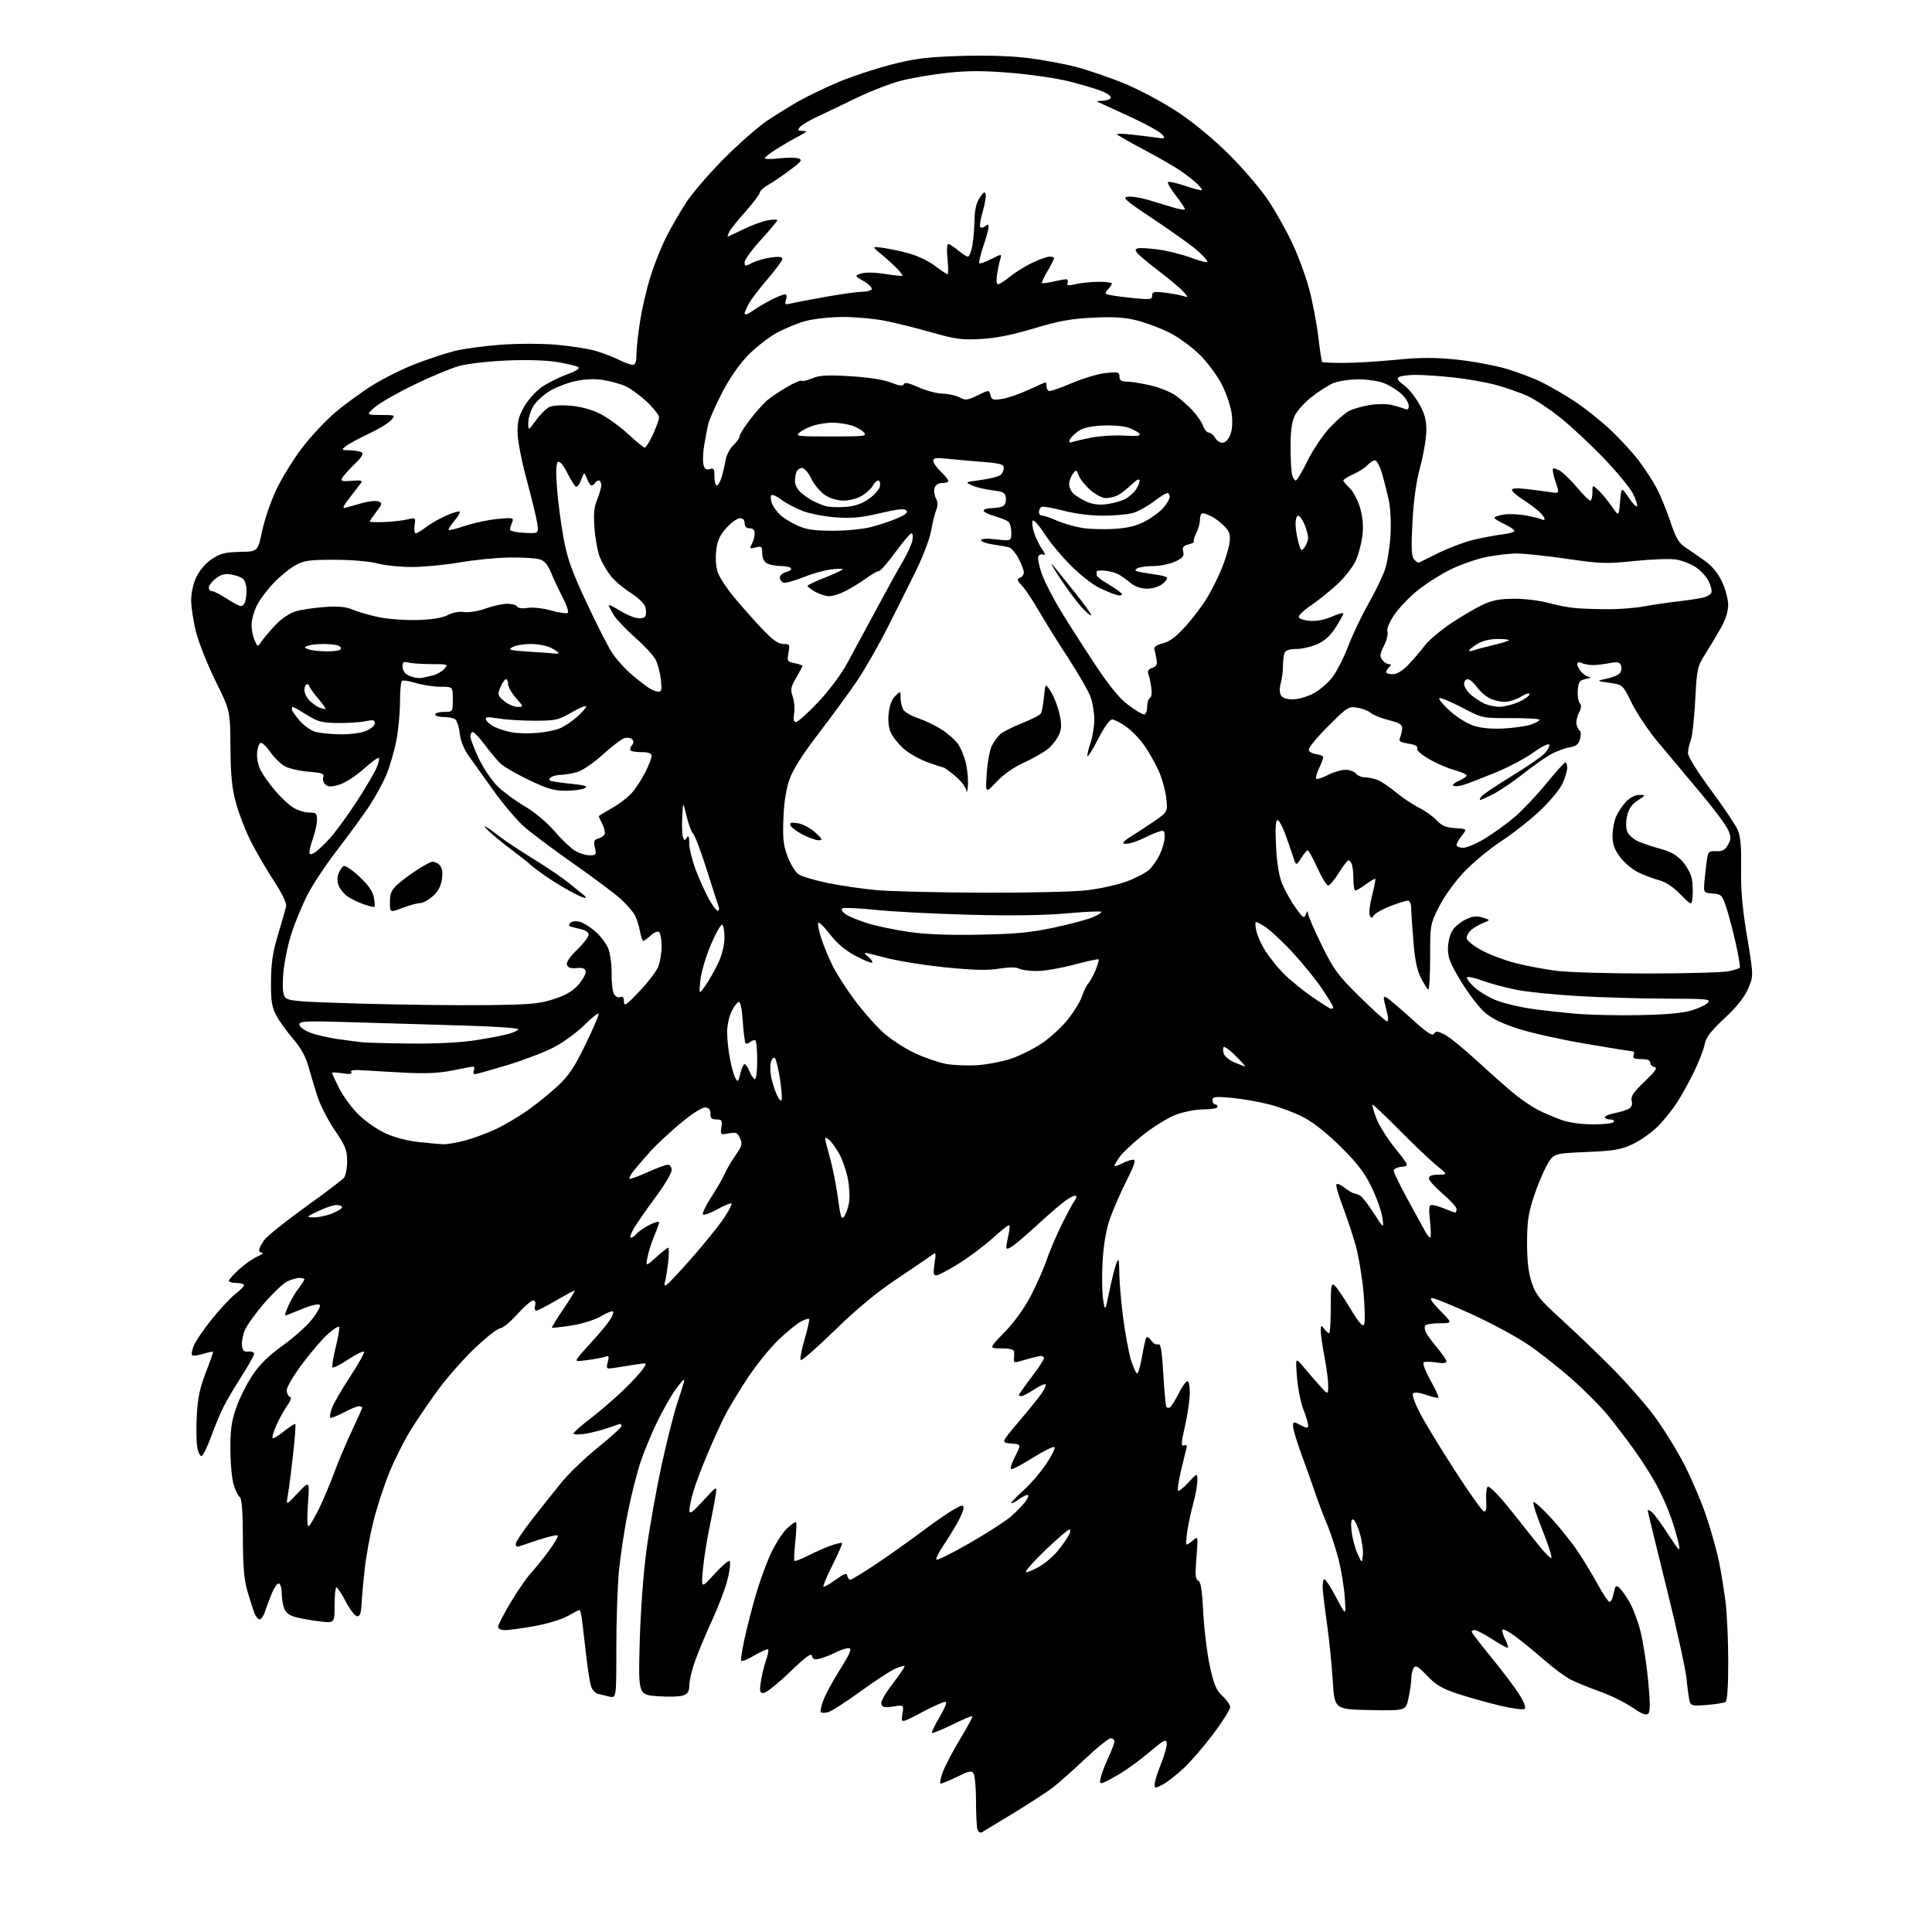 <?xml version="1.0" encoding="UTF-8" standalone="no"?>
<svg 
  version="1.1" 
  xmlns="http://www.w3.org/2000/svg" 
  xmlns:xlink="http://www.w3.org/1999/xlink" 
  xmlns:svg="http://www.w3.org/2000/svg"
  xmlns:rdf="http://www.w3.org/1999/02/22-rdf-syntax-ns#"
  xmlns:cc="http://creativecommons.org/ns#"
  xmlns:dc="http://purl.org/dc/elements/1.1/"
  viewBox="0 0 768 768"
  width="768"
  height="768"
>
<style>svg {background-color: white; }</style>"
<path stroke="none" fill="black" fill-rule="evenodd" d="M390.35,728.34C389.72,728.70 388.94,728.28 388.60,727.41C388.27,726.55 387.99,721.49 387.98,716.17C387.98,710.85 387.55,705.83 387.03,705.02C386.23,703.75 385.29,703.93 380.53,706.27C377.46,707.77 374.52,709.00 373.98,709.00C373.45,709.00 373.84,706.86 374.85,704.25C375.86,701.64 378.99,695.70 381.81,691.05C384.63,686.40 386.76,682.42 386.54,682.21C386.33,681.99 382.74,683.50 378.57,685.57C374.39,687.63 370.76,689.10 370.50,688.83C370.23,688.57 371.55,685.80 373.43,682.69C375.31,679.57 376.47,676.79 376.02,676.52C375.57,676.24 371.36,678.06 366.66,680.56C358.11,685.11 358.11,685.11 358.71,681.40C359.31,677.69 359.31,677.69 355.13,678.36C351.85,678.89 350.82,678.70 350.36,677.48C349.99,676.53 351.71,673.40 354.87,669.29C357.68,665.63 359.80,662.47 359.59,662.26C359.39,662.05 357.71,662.54 355.86,663.34C354.01,664.14 347.77,668.21 342.00,672.40C336.23,676.58 330.47,680.28 329.20,680.62C327.94,680.96 326.64,680.97 326.31,680.64C325.98,680.31 326.45,678.10 327.36,675.72C328.27,673.34 331.28,667.82 334.04,663.45C337.73,657.62 338.68,655.42 337.61,655.19C336.81,655.02 334.43,655.75 332.33,656.80C330.22,657.85 327.30,659.01 325.82,659.36C323.76,659.86 323.07,659.60 322.81,658.25C322.56,656.93 320.38,658.51 313.88,664.75C309.15,669.29 304.50,673.00 303.53,673.00C302.01,673.00 301.87,672.38 302.46,668.42C302.84,665.90 303.76,662.11 304.50,660.01C305.24,657.90 305.62,655.95 305.34,655.67C305.05,655.39 302.63,656.45 299.94,658.03C297.26,659.62 294.87,660.59 294.63,660.21C294.40,659.82 294.99,655.90 295.95,651.50C296.91,647.10 298.93,639.23 300.44,634.00C301.94,628.77 304.65,621.35 306.45,617.50C308.25,613.65 311.13,609.18 312.85,607.57C314.57,605.96 316.19,604.86 316.45,605.12C316.71,605.38 316.57,608.84 316.15,612.82C315.73,616.79 315.57,620.24 315.81,620.48C316.05,620.72 318.52,619.76 321.30,618.35C324.08,616.94 328.15,615.15 330.33,614.38C332.52,613.61 334.50,613.16 334.72,613.39C334.94,613.61 333.27,617.49 331.00,622.00C328.73,626.51 327.09,630.42 327.34,630.68C327.60,630.94 329.77,629.73 332.16,628.00C335.65,625.46 336.56,625.15 336.82,626.42C337.00,627.29 337.51,628.00 337.96,628.00C338.41,628.00 342.77,625.36 347.64,622.14C352.51,618.91 360.72,613.11 365.87,609.25C371.02,605.39 376.99,601.25 379.12,600.05C382.49,598.16 383.00,598.09 383.00,599.51C383.00,600.41 381.79,603.25 380.31,605.82C378.84,608.39 376.33,612.43 374.74,614.78C373.16,617.14 372.00,619.47 372.18,619.95C372.36,620.44 378.24,617.54 385.25,613.52C392.26,609.50 399.69,604.73 401.75,602.92C403.81,601.11 406.34,598.56 407.36,597.26C408.39,595.96 408.98,594.64 408.67,594.34C408.37,594.03 406.74,594.76 405.06,595.96C403.38,597.16 402.00,597.84 402.00,597.47C402.00,597.10 404.23,594.80 406.95,592.36C409.67,589.91 413.75,585.13 416.02,581.73C418.29,578.33 419.67,575.39 419.09,575.20C418.50,575.00 414.72,576.90 410.68,579.42C406.64,581.94 402.80,584.00 402.15,584.00C401.42,584.00 401.92,582.12 403.47,579.06C405.98,574.11 405.98,574.11 401.94,573.81C397.91,573.50 397.91,573.50 404.82,565.34C408.63,560.85 412.75,555.76 413.98,554.03C415.21,552.30 415.95,550.62 415.63,550.30C415.31,549.97 413.24,550.90 411.04,552.35C408.84,553.81 406.58,555.00 406.02,555.00C405.46,555.00 405.00,554.80 405.00,554.55C405.00,554.31 407.25,551.13 410.00,547.50C412.75,543.87 415.00,540.47 415.00,539.95C415.00,539.43 414.44,539.00 413.75,539.01C413.06,539.02 410.34,539.68 407.69,540.48C403.24,541.83 402.90,541.81 403.06,540.22C403.15,539.27 403.18,537.94 403.12,537.25C403.04,536.43 401.28,536.00 398.03,536.00C393.06,536.00 393.06,536.00 399.28,529.63C403.15,525.66 407.09,520.22 409.72,515.19C412.04,510.75 414.87,504.35 416.01,500.96C417.16,497.57 419.89,491.15 422.09,486.70C424.29,482.24 426.58,478.00 427.19,477.27C427.79,476.55 428.02,475.69 427.70,475.37C427.38,475.05 425.63,475.82 423.81,477.09C421.99,478.36 417.18,482.46 413.13,486.21C409.08,489.96 404.46,493.96 402.88,495.09C400.88,496.51 400.01,496.73 400.02,495.82C400.04,495.09 400.44,492.81 400.92,490.75C401.40,488.69 401.46,487.00 401.07,487.00C400.67,487.00 397.68,489.41 394.42,492.35C391.16,495.30 385.14,499.80 381.03,502.35C376.92,504.91 372.93,507.00 372.16,507.00C371.07,507.00 370.93,505.98 371.47,502.32C372.18,497.64 372.18,497.64 369.84,499.33C368.55,500.27 362.32,504.50 356.00,508.74C348.27,513.92 340.32,520.54 331.75,528.90C324.74,535.74 318.69,541.02 318.31,540.64C317.93,540.26 318.62,536.53 319.85,532.35C321.08,528.17 321.88,524.55 321.64,524.30C321.39,524.05 319.91,524.52 318.34,525.34C316.78,526.16 312.74,529.47 309.37,532.70C306.00,535.93 300.44,542.83 297.02,548.04C293.60,553.24 289.54,559.98 288.02,563.00C286.49,566.02 283.43,572.77 281.22,578.00C279.01,583.23 276.48,589.94 275.60,592.93C274.72,595.92 274.02,599.29 274.04,600.43C274.07,602.06 275.24,601.24 279.57,596.50C285.07,590.50 285.07,590.50 284.45,594.50C284.12,596.70 282.98,602.62 281.94,607.66C280.89,612.70 279.74,620.13 279.39,624.16C278.75,631.50 278.75,631.50 283.96,625.74C286.83,622.58 289.54,620.22 290.00,620.50C290.45,620.78 290.17,623.82 289.37,627.25C288.58,630.69 285.86,638.00 283.33,643.50C280.80,649.00 277.67,656.42 276.39,660.00C275.10,663.58 274.04,667.97 274.03,669.77C274.01,672.29 273.45,673.26 271.61,673.96C270.30,674.46 265.74,674.60 261.48,674.28C253.74,673.69 253.74,673.69 254.28,653.10C254.60,641.07 255.71,625.85 256.94,616.53C258.10,607.75 260.82,592.45 262.97,582.53C265.12,572.61 268.04,561.16 269.44,557.07C270.85,552.99 272.00,549.17 272.00,548.58C272.00,547.99 270.45,549.68 268.56,552.34C266.67,555.00 263.34,560.85 261.17,565.34C259.00,569.83 256.08,576.88 254.68,581.00C253.28,585.12 251.00,594.13 249.61,601.01C248.22,607.89 246.62,618.46 246.04,624.51C245.47,630.55 245.00,644.40 245.00,655.27C245.00,675.04 245.00,675.04 242.25,674.43C240.74,674.09 238.69,673.59 237.69,673.32C236.70,673.05 235.50,671.83 235.04,670.60C234.57,669.38 233.68,663.90 233.06,658.44C232.43,652.97 231.69,646.59 231.40,644.25C231.11,641.91 230.65,640.00 230.37,640.00C230.09,640.00 227.98,641.08 225.68,642.39C223.34,643.73 217.54,645.49 212.50,646.39C207.55,647.28 202.26,648.00 200.75,648.00C199.12,648.00 198.00,647.45 198.00,646.66C198.00,645.92 200.27,641.53 203.05,636.91C205.83,632.28 209.36,627.15 210.91,625.50C212.45,623.85 215.64,619.90 218.00,616.72C220.35,613.55 222.02,610.69 221.70,610.37C221.39,610.05 218.06,610.81 214.31,612.04C210.57,613.28 206.94,614.50 206.25,614.75C205.56,615.01 205.00,614.56 205.00,613.77C205.00,612.98 207.96,608.54 211.57,603.91C215.19,599.29 220.48,592.64 223.32,589.15C226.17,585.66 232.66,579.44 237.75,575.34C242.84,571.24 247.00,567.46 247.00,566.94C247.00,566.42 246.83,566.00 246.63,566.00C246.42,566.00 244.28,566.71 241.88,567.57C239.47,568.44 235.36,569.50 232.75,569.92C230.14,570.35 228.00,570.32 228.00,569.85C228.00,569.38 230.81,566.86 234.25,564.25C237.68,561.64 243.35,556.80 246.85,553.50C250.35,550.20 254.14,546.19 255.28,544.59C257.36,541.69 257.36,541.69 253.18,542.34C250.88,542.70 247.18,543.29 244.95,543.64C240.91,544.27 240.90,544.26 241.60,541.47C242.18,539.14 242.03,538.78 240.66,539.30C239.76,539.65 236.66,540.24 233.76,540.62C228.69,541.29 228.55,541.25 229.97,539.41C230.77,538.36 233.50,535.25 236.03,532.50C238.56,529.75 241.45,526.25 242.45,524.72C243.45,523.19 244.01,521.67 243.68,521.35C243.36,521.02 241.16,521.89 238.80,523.27C236.29,524.73 231.43,526.25 227.11,526.92C223.05,527.55 219.59,527.92 219.42,527.76C219.26,527.59 221.34,524.20 224.05,520.23C226.76,516.25 228.72,513.00 228.41,513.00C228.10,513.00 224.77,514.80 221.00,517.00C217.23,519.20 213.71,521.00 213.17,521.00C212.63,521.00 212.42,520.10 212.71,519.00C213.05,517.72 212.74,517.00 211.86,517.00C211.11,517.00 208.27,519.48 205.55,522.50C202.82,525.52 199.82,528.00 198.88,528.00C197.94,528.00 193.56,531.39 189.16,535.53C184.76,539.67 178.24,546.99 174.67,551.78C171.11,556.58 165.97,564.10 163.24,568.50C160.52,572.90 156.62,580.69 154.57,585.82C152.52,590.95 149.75,599.50 148.42,604.82C147.09,610.14 145.55,618.55 144.99,623.50C144.44,628.45 143.88,634.75 143.74,637.50C143.56,641.17 143.10,642.50 142.00,642.50C141.18,642.50 139.15,639.91 137.50,636.75C135.85,633.59 134.16,631.00 133.75,631.00C133.34,631.00 133.00,634.20 133.00,638.12C133.00,645.23 133.00,645.23 127.25,644.55C124.09,644.17 119.79,643.42 117.71,642.88C115.07,642.20 113.62,641.13 112.96,639.38C112.43,638.00 112.00,635.35 112.00,633.49C112.00,631.64 111.54,629.83 110.98,629.49C110.41,629.14 109.15,630.79 108.15,633.18C107.16,635.55 105.93,638.81 105.43,640.42C104.92,642.02 104.00,643.50 103.39,643.71C102.77,643.91 101.78,642.82 101.18,641.29C100.58,639.75 99.30,635.80 98.34,632.50C97.03,627.99 96.58,622.70 96.55,611.21C96.52,601.20 96.12,595.68 95.39,595.21C94.79,594.82 93.70,592.70 92.97,590.50C92.24,588.30 91.62,582.00 91.58,576.50C91.53,568.50 91.99,565.14 93.86,559.69C95.15,555.94 98.07,550.09 100.35,546.69C103.29,542.31 106.79,538.87 112.36,534.90C116.68,531.82 121.95,527.10 124.07,524.41C126.19,521.72 127.56,519.16 127.11,518.71C126.66,518.26 124.09,518.76 121.40,519.82C118.70,520.88 115.68,522.09 114.68,522.51C112.95,523.23 112.94,523.08 114.46,519.44C115.34,517.33 117.17,514.15 118.53,512.37C119.89,510.59 121.00,508.88 121.00,508.57C121.00,508.26 120.08,508.00 118.95,508.00C117.82,508.00 115.59,508.68 113.99,509.50C112.40,510.33 108.32,514.23 104.92,518.17C101.53,522.11 98.11,526.88 97.32,528.77C96.53,530.66 96.02,533.40 96.19,534.85C96.43,536.93 96.99,537.45 98.75,537.26C99.99,537.13 101.00,537.54 101.00,538.16C101.00,538.79 98.81,542.72 96.14,546.90C93.46,551.08 90.24,556.52 88.98,559.00C87.72,561.48 85.46,566.86 83.96,570.96C82.46,575.06 80.76,578.58 80.18,578.77C79.59,578.97 78.81,577.48 78.43,575.46C78.05,573.44 77.96,567.68 78.23,562.65C78.61,555.61 79.44,551.67 81.83,545.55C83.54,541.18 84.82,537.48 84.67,537.34C84.52,537.19 82.73,537.58 80.70,538.20C78.67,538.82 76.72,539.05 76.37,538.70C76.02,538.35 76.33,536.61 77.06,534.84C77.80,533.07 81.06,528.32 84.30,524.28C87.55,520.25 91.74,515.78 93.60,514.35C95.47,512.93 97.00,511.37 97.00,510.88C97.00,510.40 95.65,510.00 94.00,510.00C92.35,510.00 91.00,509.60 91.00,509.12C91.00,508.63 92.85,506.56 95.11,504.52C97.36,502.48 100.63,500.20 102.36,499.45C104.08,498.69 104.94,498.06 104.25,498.04C103.56,498.02 103.00,497.51 103.00,496.90C103.00,496.30 103.91,494.53 105.02,492.97C106.14,491.40 113.45,485.53 121.27,479.92C129.10,474.31 136.06,469.02 136.75,468.17C137.44,467.32 138.00,464.34 137.99,461.56C137.99,457.15 137.35,455.57 133.10,449.33C130.42,445.39 127.30,439.32 126.18,435.83C125.06,432.35 123.44,426.95 122.57,423.82C121.49,419.95 119.53,416.46 116.41,412.82C113.89,409.90 110.89,405.70 109.74,403.50C108.03,400.22 107.66,397.80 107.73,390.00C107.79,382.68 108.43,378.43 110.53,371.50C112.03,366.55 113.46,361.56 113.71,360.41C114.01,359.05 112.28,355.42 108.71,349.91C105.70,345.29 101.58,338.19 99.55,334.14C97.52,330.09 94.93,323.34 93.79,319.14C92.18,313.20 91.69,308.28 91.61,297.00C91.50,282.50 91.50,282.50 85.71,270.77C82.53,264.32 79.05,255.59 77.96,251.36C76.88,247.14 76.00,241.42 76.00,238.66C76.00,235.58 76.82,231.93 78.12,229.25C79.39,226.62 81.85,223.80 84.28,222.20C87.62,219.99 89.53,219.51 95.41,219.39C102.50,219.25 102.50,219.25 104.19,211.16C105.12,206.70 107.63,199.33 109.77,194.78C111.92,190.23 116.49,182.77 119.94,178.21C123.39,173.65 129.42,167.20 133.35,163.88C137.28,160.56 144.09,155.62 148.47,152.91C152.86,150.20 160.51,146.43 165.47,144.54C170.44,142.64 177.31,140.38 180.74,139.52C184.16,138.66 192.27,137.55 198.74,137.06C205.51,136.55 214.98,136.53 221.01,137.03C226.78,137.51 233.97,138.65 237.00,139.56C240.03,140.47 244.17,142.07 246.21,143.11C248.25,144.15 250.61,145.00 251.46,145.00C252.60,145.00 253.00,143.91 253.00,140.75C253.01,138.41 253.68,132.37 254.50,127.33C255.31,122.28 257.16,114.41 258.60,109.83C260.03,105.25 262.78,98.35 264.70,94.50C266.62,90.65 270.25,84.35 272.77,80.50C275.30,76.65 282.12,68.73 287.93,62.91C293.74,57.08 301.38,50.38 304.90,48.02C308.42,45.66 314.04,42.17 317.40,40.27C320.75,38.36 327.70,35.01 332.83,32.82C337.96,30.62 347.41,27.46 353.83,25.80C363.60,23.27 368.08,22.70 381.34,22.26C391.12,21.93 401.27,22.21 407.84,22.98C413.70,23.66 422.55,25.27 427.50,26.55C432.45,27.83 441.32,30.87 447.20,33.30C453.12,35.75 462.52,40.79 468.20,44.57C474.50,48.74 482.43,55.30 488.60,61.45C494.16,66.98 501.09,75.06 503.99,79.41C506.90,83.77 511.23,91.43 513.60,96.45C515.98,101.47 519.04,109.73 520.40,114.82C521.76,119.91 523.39,128.44 524.03,133.78C524.66,139.13 525.35,143.67 525.56,143.89C525.77,144.10 529.67,144.27 534.22,144.26C538.77,144.26 548.12,143.70 555.00,143.02C564.56,142.08 570.14,142.06 578.73,142.92C584.90,143.54 593.81,145.17 598.52,146.53C603.24,147.90 609.88,150.42 613.28,152.14C616.68,153.86 622.47,157.24 626.15,159.67C629.82,162.09 636.00,167.00 639.87,170.59C643.74,174.17 649.00,179.88 651.56,183.29C654.11,186.69 657.36,191.73 658.78,194.49C660.20,197.24 662.57,203.10 664.05,207.50C666.26,214.05 667.36,215.90 670.12,217.70C671.98,218.91 675.45,221.32 677.84,223.05C680.69,225.12 683.01,227.97 684.58,231.35C685.90,234.18 686.98,238.30 686.97,240.50C686.97,243.02 685.92,246.35 684.15,249.50C682.61,252.25 679.82,256.91 677.96,259.85C674.70,265.01 674.55,265.67 673.88,278.35C673.50,285.58 672.70,292.77 672.09,294.32C671.49,295.86 671.00,298.16 671.00,299.43C671.00,300.76 674.86,306.94 680.14,314.08C685.17,320.88 689.97,328.03 690.80,329.97C691.90,332.55 692.25,336.62 692.11,345.13C691.96,353.72 692.58,360.83 694.49,372.35C697.08,387.95 697.08,387.95 694.90,393.00C693.41,396.47 690.47,400.17 685.52,404.79C680.06,409.89 678.15,412.37 677.65,415.05C677.29,416.99 675.44,421.80 673.56,425.74C671.67,429.68 668.59,435.28 666.70,438.20C664.82,441.11 661.31,445.47 658.89,447.88C656.48,450.28 652.02,453.41 649.00,454.82C644.28,457.03 641.66,457.47 630.50,457.95C617.50,458.50 617.50,458.50 614.76,463.50C613.25,466.25 610.88,472.01 609.51,476.30C607.49,482.58 607.01,486.10 607.03,494.30C607.06,501.57 607.60,506.08 608.94,510.00C610.55,514.73 612.12,516.69 620.15,524.00C625.29,528.67 634.23,537.23 640.02,543.00C645.81,548.77 653.58,557.55 657.30,562.50C661.01,567.45 666.51,576.30 669.53,582.17C672.54,588.05 676.55,597.50 678.43,603.17C680.32,608.85 682.55,616.88 683.38,621.00C684.21,625.12 685.37,632.31 685.95,636.97C686.53,641.63 687.00,652.30 687.00,660.66C687.00,670.69 686.62,676.11 685.90,676.56C685.29,676.94 681.96,677.47 678.50,677.75C672.97,678.20 672.15,678.03 671.67,676.38C671.37,675.35 670.82,671.35 670.45,667.50C670.08,663.65 666.46,647.15 662.39,630.84C658.33,614.52 655.00,600.86 655.00,600.46C655.00,600.07 655.76,600.37 656.68,601.13C657.60,601.88 660.53,605.88 663.19,610.00C667.46,616.61 667.95,617.09 667.38,614.00C667.03,612.08 665.68,607.39 664.38,603.60C663.08,599.80 660.39,593.72 658.40,590.10C656.41,586.47 652.51,580.35 649.74,576.50C646.97,572.65 642.40,566.64 639.60,563.14C636.79,559.63 630.23,552.98 625.00,548.35C619.77,543.71 611.75,537.40 607.17,534.32C602.59,531.23 592.57,525.85 584.91,522.36C577.25,518.86 570.21,516.00 569.28,516.00C568.11,516.00 569.11,517.56 572.50,521.00C577.42,526.00 577.42,526.00 572.27,526.00C569.44,526.00 566.85,526.44 566.51,526.98C566.18,527.52 566.36,528.80 566.91,529.83C567.46,530.86 569.51,533.62 571.46,535.95C573.41,538.28 575.00,540.65 575.00,541.22C575.00,541.87 573.49,542.01 570.94,541.61C568.71,541.25 566.45,541.22 565.93,541.54C565.40,541.87 566.61,545.05 568.60,548.62C570.60,552.18 572.02,555.31 571.77,555.56C571.52,555.81 569.36,555.33 566.98,554.49C564.42,553.59 562.27,553.33 561.74,553.86C561.22,554.38 562.31,557.58 564.40,561.63C566.36,565.41 572.58,575.66 578.24,584.42C583.89,593.17 589.09,600.53 589.79,600.76C590.75,601.08 591.00,599.94 590.79,596.35C590.63,593.68 590.92,591.27 591.43,591.00C591.94,590.73 594.64,593.22 597.43,596.54C600.22,599.86 605.62,606.60 609.43,611.51C613.24,616.42 616.53,619.91 616.74,619.28C616.95,618.64 615.28,613.53 613.02,607.93C610.76,602.33 609.21,597.47 609.57,597.13C609.93,596.78 613.10,599.64 616.62,603.47C620.15,607.30 624.98,613.38 627.36,616.97C629.75,620.56 633.28,626.40 635.21,629.95C637.14,633.50 639.18,636.56 639.74,636.75C640.30,636.93 641.07,635.46 641.44,633.47C642.02,630.40 642.34,630.04 643.62,631.10C644.44,631.78 646.26,634.30 647.66,636.68C649.06,639.07 651.05,644.28 652.07,648.26C653.10,652.24 654.48,661.03 655.14,667.78C656.02,676.86 656.04,680.36 655.21,681.19C654.39,682.01 652.71,681.36 648.80,678.70C645.88,676.71 640.12,673.88 636.00,672.42C631.88,670.95 626.70,668.84 624.50,667.73C622.30,666.62 617.58,663.14 614.00,660.01C610.42,656.88 605.26,652.65 602.52,650.60C599.78,648.55 597.39,647.32 597.21,647.87C597.03,648.42 597.59,650.24 598.46,651.93C599.34,653.62 599.69,655.00 599.24,655.00C598.80,655.00 595.99,653.42 593.00,651.50C590.01,649.58 586.99,648.00 586.28,648.00C585.58,648.00 585.00,648.29 585.00,648.64C585.00,648.99 588.55,653.61 592.88,658.91C597.21,664.21 602.16,670.76 603.88,673.47C605.65,676.27 606.63,678.77 606.13,679.27C605.64,679.76 601.42,679.23 596.38,678.05C591.50,676.90 583.95,674.78 579.61,673.35C573.23,671.24 570.88,669.86 567.31,666.14C563.73,662.40 562.73,661.82 561.97,663.02C561.45,663.83 561.02,665.72 561.02,667.20C561.01,668.69 560.51,672.19 559.91,674.98C558.82,680.05 558.82,680.05 544.66,679.78C530.50,679.50 530.50,679.50 529.79,668.10C529.40,661.84 528.40,651.94 527.58,646.10C526.75,640.27 525.96,633.82 525.81,631.77C525.67,629.72 525.93,627.92 526.39,627.77C526.85,627.62 528.99,630.88 531.15,635.00C535.09,642.50 535.09,642.50 534.57,635.00C534.29,630.88 533.16,624.02 532.07,619.76C530.98,615.50 528.90,609.20 527.46,605.76C526.01,602.32 523.93,596.80 522.82,593.50C521.71,590.20 519.27,583.34 517.40,578.26C515.53,573.18 514.00,568.11 514.00,566.99C514.00,565.04 514.14,565.02 517.00,566.50C519.63,567.86 520.00,567.87 520.00,566.56C520.00,565.74 519.15,562.91 518.11,560.27C517.07,557.63 515.93,551.88 515.57,547.49C514.93,539.50 514.93,539.50 518.22,543.45C520.02,545.62 522.95,548.99 524.72,550.95C527.95,554.50 527.95,554.50 527.97,550.84C527.99,548.82 527.33,543.65 526.50,539.34C525.68,535.03 525.01,530.38 525.03,529.00C525.06,526.71 525.17,526.65 526.39,528.25C527.12,529.21 528.01,530.00 528.36,530.00C528.71,530.00 529.00,525.44 529.00,519.88C529.00,510.89 529.17,509.90 530.54,511.03C531.38,511.73 534.18,515.83 536.76,520.13C540.09,525.69 541.68,527.54 542.23,526.54C542.67,525.77 542.58,520.13 542.04,514.00C541.51,507.88 540.10,499.41 538.93,495.18C537.75,490.96 535.45,484.01 533.82,479.74C532.18,475.46 531.00,471.49 531.20,470.91C531.40,470.31 532.73,470.79 534.30,472.02C535.81,473.21 537.60,474.27 538.27,474.37C538.95,474.47 540.11,474.94 540.85,475.40C541.60,475.87 543.99,479.00 546.17,482.37C550.13,488.50 550.13,488.50 549.51,484.00C549.16,481.52 547.26,476.12 545.27,472.00C542.47,466.21 539.70,462.56 533.08,455.98C527.77,450.71 522.14,446.22 518.31,444.21C514.91,442.42 508.73,440.08 504.57,439.02C500.41,437.95 493.63,436.78 489.50,436.40C482.94,435.81 482.00,435.93 482.00,437.36C482.00,438.26 482.45,439.00 483.00,439.00C483.55,439.00 484.00,439.45 484.00,440.00C484.00,440.55 481.54,441.00 478.54,441.00C475.45,441.00 470.65,441.91 467.49,443.09C464.42,444.24 458.61,447.80 454.59,450.99C450.57,454.19 446.31,458.16 445.14,459.81C443.96,461.46 443.00,463.09 443.00,463.43C443.00,463.77 444.33,463.36 445.95,462.53C447.57,461.69 449.60,461.00 450.46,461.00C451.66,461.00 450.99,463.05 447.60,469.80C445.17,474.65 442.20,481.51 441.01,485.05C439.65,489.11 438.64,495.24 438.29,501.60C437.98,507.16 438.08,513.91 438.51,516.60C439.29,521.50 439.29,521.50 441.05,513.00C442.02,508.32 443.27,503.38 443.84,502.00C444.71,499.91 444.88,500.56 444.94,506.06C444.97,509.67 445.67,517.77 446.50,524.06C447.32,530.35 448.73,537.86 449.63,540.75C450.54,543.64 451.62,546.00 452.03,546.00C452.45,546.00 453.32,542.99 453.96,539.30C454.60,535.62 455.37,532.21 455.67,531.73C455.97,531.25 456.85,531.77 457.63,532.88C458.41,534.00 459.65,534.69 460.38,534.41C461.42,534.01 461.87,536.58 462.43,546.16C462.82,552.91 463.37,558.79 463.64,559.23C463.91,559.67 464.57,559.77 465.09,559.45C465.61,559.12 467.16,556.64 468.54,553.93C469.91,551.22 471.48,549.00 472.02,549.00C472.56,549.00 472.99,551.14 472.97,553.75C472.96,556.36 472.10,562.24 471.07,566.82C469.47,573.87 469.41,575.06 470.66,574.58C471.70,574.18 471.98,574.53 471.64,575.76C471.36,576.72 470.37,580.77 469.43,584.78C468.49,588.78 467.97,592.30 468.27,592.61C468.58,592.91 470.43,591.44 472.39,589.33C475.95,585.50 475.95,585.50 475.97,588.54C475.99,590.21 475.26,594.26 474.37,597.54C473.47,600.82 472.40,605.75 471.99,608.50C471.58,611.25 471.42,613.68 471.62,613.91C471.82,614.14 472.95,613.46 474.14,612.41C476.28,610.50 476.28,610.50 475.60,619.13C475.05,626.03 475.19,627.86 476.30,628.29C477.33,628.68 477.85,632.02 478.33,641.16C478.68,647.95 479.87,657.55 480.97,662.50C482.61,669.85 483.53,672.00 485.99,674.24C487.64,675.74 489.00,677.71 489.00,678.62C489.00,679.53 486.09,684.18 482.53,688.97C478.96,693.75 473.65,699.93 470.72,702.71C467.78,705.48 463.95,708.49 462.19,709.40C459.16,710.97 459.00,710.96 459.00,709.20C459.00,708.18 460.15,704.52 461.55,701.06C462.96,697.60 463.97,693.90 463.80,692.84C463.55,691.19 462.53,691.72 457.09,696.33C453.57,699.32 448.39,703.15 445.59,704.84C442.79,706.52 439.69,708.21 438.70,708.58C437.14,709.16 436.99,708.87 437.62,706.38C438.01,704.79 439.38,701.25 440.66,698.50C441.93,695.75 442.98,692.94 442.99,692.25C443.00,691.56 442.33,691.00 441.51,691.00C440.70,691.00 436.08,694.72 431.26,699.26C426.44,703.80 420.70,708.90 418.50,710.59C416.30,712.27 409.32,716.81 403.00,720.68C396.68,724.54 390.98,727.99 390.35,728.34zM407.91,624.96C408.69,624.98 411.16,623.92 413.41,622.60C415.66,621.29 418.89,618.47 420.59,616.35C422.29,614.23 424.21,611.49 424.87,610.25C425.59,608.90 425.67,608.00 425.08,608.00C424.53,608.00 420.13,611.81 415.29,616.46C410.46,621.12 407.14,624.94 407.91,624.96zM541.76,618.23C541.96,616.43 541.41,612.49 540.54,609.48C539.66,606.47 538.44,604.00 537.83,604.00C537.09,604.00 536.91,605.62 537.30,608.89C537.62,611.58 538.67,615.51 539.64,617.64C541.40,621.50 541.40,621.50 541.76,618.23zM122.73,606.67C123.26,606.34 125.08,603.25 126.78,599.79C128.48,596.33 131.21,589.85 132.86,585.40C134.50,580.94 137.68,573.42 139.92,568.67C142.16,563.92 144.00,559.81 144.00,559.52C144.00,559.23 143.39,559.00 142.65,559.00C141.91,559.00 139.15,560.14 136.52,561.54C133.89,562.94 131.53,563.86 131.26,563.59C130.99,563.32 131.29,561.62 131.92,559.80C132.55,557.99 135.82,552.33 139.18,547.23C142.54,542.13 145.01,537.67 144.66,537.33C144.31,536.98 141.51,538.37 138.42,540.42C135.34,542.47 132.54,543.88 132.21,543.55C131.88,543.22 132.45,539.58 133.47,535.47C134.50,531.36 135.08,527.75 134.77,527.44C134.46,527.13 132.52,528.36 130.45,530.18C128.39,531.99 123.84,537.26 120.35,541.89C116.86,546.52 114.00,551.32 114.00,552.57C114.00,553.81 114.54,555.01 115.20,555.23C116.01,555.50 115.68,556.64 114.16,558.77C112.93,560.50 111.01,563.99 109.88,566.54C108.75,569.08 108.07,571.40 108.35,571.68C108.63,571.97 110.70,570.73 112.93,568.93C115.17,567.14 117.18,565.85 117.40,566.08C117.62,566.31 117.20,571.90 116.47,578.50C115.74,585.10 114.81,592.30 114.41,594.50C113.68,598.50 113.68,598.50 118.38,593.50C123.08,588.50 123.08,588.50 122.42,597.88C122.01,603.80 122.12,607.04 122.73,606.67zM264.77,510.89C265.37,510.67 270.00,505.77 275.05,500.00C280.11,494.23 285.83,487.13 287.77,484.23C289.71,481.34 291.06,478.72 290.76,478.43C290.46,478.13 287.95,479.14 285.19,480.69C282.42,482.23 279.84,483.17 279.44,482.78C279.05,482.38 280.56,479.23 282.79,475.78C285.03,472.33 287.43,468.15 288.13,466.50C288.84,464.85 290.74,461.59 292.37,459.26C294.96,455.55 295.18,454.70 294.16,452.46C293.15,450.24 292.57,449.99 289.66,450.54C286.40,451.15 286.33,451.09 286.77,448.08C287.17,445.36 286.94,445.00 284.78,445.00C282.89,445.00 282.36,444.49 282.42,442.75C282.47,441.22 281.86,440.41 280.50,440.23C279.26,440.07 275.59,442.35 270.87,446.23C266.68,449.68 261.16,454.81 258.61,457.63C256.06,460.45 253.03,463.97 251.87,465.43C250.72,466.90 249.98,468.31 250.23,468.56C250.48,468.81 253.67,467.66 257.32,466.01C260.97,464.35 264.64,463.00 265.48,463.00C266.37,463.00 267.00,463.89 267.00,465.14C267.00,466.31 264.12,471.15 260.60,475.89C257.08,480.62 253.21,486.19 252.00,488.25C250.79,490.31 250.24,492.00 250.78,492.00C251.32,492.00 252.34,491.29 253.06,490.43C253.78,489.56 256.08,487.98 258.18,486.91C260.28,485.84 262.00,485.38 262.00,485.90C262.00,486.41 261.12,488.88 260.05,491.38C258.98,493.87 257.79,497.62 257.40,499.71C256.69,503.50 256.69,503.50 260.85,499.75C263.13,497.69 265.29,496.00 265.63,496.00C265.98,496.00 265.95,498.73 265.57,502.07C265.19,505.40 264.61,508.84 264.28,509.70C263.93,510.61 264.14,511.11 264.77,510.89zM568.53,492.00C568.88,492.00 568.85,489.07 568.46,485.50C567.88,480.09 568.02,479.00 569.26,479.00C570.08,479.00 572.37,479.68 574.35,480.50C576.32,481.32 578.18,482.00 578.47,482.00C578.76,482.00 579.00,481.38 579.00,480.62C579.00,479.86 576.52,477.13 573.50,474.54C570.48,471.96 568.00,469.21 568.00,468.42C568.00,467.45 569.20,466.98 571.75,466.95C575.50,466.89 575.50,466.89 571.00,463.23C568.52,461.22 561.87,454.88 556.21,449.16C550.55,443.43 545.76,438.91 545.56,439.12C545.36,439.33 546.05,441.75 547.09,444.50C548.13,447.25 551.51,452.65 554.60,456.50C560.21,463.50 560.21,463.50 557.10,463.81C555.40,463.99 554.00,464.68 554.00,465.36C554.00,466.04 556.45,471.07 559.44,476.55C562.43,482.02 565.56,487.74 566.39,489.25C567.23,490.76 568.19,492.00 568.53,492.00zM335.59,483.55C336.29,482.59 337.15,480.08 337.51,477.95C337.87,475.83 337.63,471.48 336.99,468.30C336.34,465.11 334.76,460.66 333.47,458.42C332.17,456.18 330.41,453.76 329.56,453.05C328.70,452.34 328.00,452.15 328.00,452.63C328.00,453.11 328.85,456.49 329.90,460.14C330.94,463.78 332.36,470.93 333.06,476.02C334.13,483.91 334.51,485.02 335.59,483.55zM124.73,483.92C126.51,483.96 129.77,483.28 131.98,482.39C134.19,481.51 136.00,480.38 136.00,479.89C136.00,479.40 134.99,479.01 133.75,479.01C132.51,479.02 129.25,480.11 126.50,481.43C121.57,483.81 121.55,483.84 124.73,483.92zM176.04,454.86C177.44,454.94 181.26,454.31 184.54,453.46C187.82,452.62 193.38,450.58 196.89,448.95C200.41,447.31 206.26,443.86 209.89,441.28C213.53,438.70 218.92,434.32 221.88,431.54C226.08,427.60 228.43,424.08 232.63,415.43C235.58,409.35 238.00,403.78 238.00,403.07C238.00,402.36 235.54,404.24 232.53,407.25C229.52,410.26 224.01,414.32 220.28,416.27C216.55,418.22 208.16,421.44 201.62,423.41C195.09,425.38 189.31,427.00 188.77,427.00C188.23,427.00 188.05,426.32 188.36,425.50C188.68,424.68 188.53,424.00 188.03,424.00C187.54,424.00 183.94,424.67 180.05,425.49C175.13,426.52 169.69,426.82 162.23,426.47C156.33,426.18 148.67,425.75 145.21,425.51C140.74,425.20 139.12,425.39 139.62,426.19C140.11,426.98 139.10,427.11 136.15,426.64C133.87,426.28 132.00,426.22 132.00,426.52C132.00,426.81 133.31,429.63 134.92,432.78C136.52,435.93 140.01,440.62 142.67,443.20C145.32,445.79 150.12,449.10 153.33,450.56C156.75,452.12 162.12,453.53 166.33,453.97C170.27,454.39 174.64,454.79 176.04,454.86zM633.19,446.96C637.42,446.98 641.16,446.55 641.50,446.00C641.84,445.45 641.19,445.00 640.06,445.00C638.93,445.00 638.00,444.60 638.00,444.11C638.00,443.62 639.68,442.91 641.73,442.52C643.78,442.14 646.30,441.38 647.32,440.83C648.60,440.14 649.00,439.15 648.62,437.61C648.18,435.85 649.25,434.24 653.74,429.95C658.02,425.86 659.00,424.43 657.71,424.18C656.77,424.00 656.00,423.21 656.00,422.43C656.00,421.45 654.85,421.00 652.39,421.00C649.60,421.00 648.92,420.66 649.36,419.50C649.68,418.68 649.61,417.99 649.22,417.99C648.82,417.98 640.62,416.65 631.00,415.03C621.38,413.42 609.21,410.74 603.97,409.08C597.30,406.97 593.20,405.00 590.30,402.53C588.02,400.58 583.77,395.05 580.85,390.24C576.44,383.00 575.54,380.73 575.58,376.99C575.61,374.48 576.41,371.31 577.38,369.83C578.33,368.37 580.72,366.41 582.69,365.48C585.42,364.18 586.99,364.01 589.38,364.75C592.50,365.71 592.50,365.71 589.50,366.93C587.85,367.59 585.72,368.85 584.75,369.72C583.79,370.60 583.01,372.03 583.01,372.90C583.02,373.81 585.53,375.88 588.81,377.68C591.99,379.42 598.17,381.76 602.55,382.87C606.92,383.99 614.31,385.37 618.97,385.95C623.63,386.53 640.06,386.99 655.47,386.98C670.89,386.96 685.22,386.55 687.33,386.06C689.44,385.57 691.36,384.97 691.61,384.72C691.86,384.47 691.15,380.18 690.04,375.19C688.93,370.20 687.23,363.73 686.26,360.81C684.59,355.78 684.30,355.48 680.80,355.19C677.11,354.89 677.11,354.89 677.61,349.69C677.88,346.84 678.32,343.08 678.58,341.36C679.00,338.55 679.39,338.23 682.21,338.36C684.65,338.47 685.71,337.91 686.86,335.89C688.16,333.62 688.17,332.82 686.96,329.91C686.19,328.05 681.05,321.18 675.53,314.64C670.01,308.09 662.50,299.13 658.83,294.71C655.17,290.30 650.58,283.43 648.63,279.44C645.10,272.20 645.10,272.20 639.80,271.43C634.50,270.65 634.50,270.65 638.66,269.79C640.95,269.31 643.32,268.32 643.93,267.59C644.54,266.85 644.74,265.49 644.39,264.56C643.85,263.16 643.02,263.00 639.62,263.64C637.35,264.06 634.38,264.40 633.00,264.38C631.62,264.37 629.71,264.00 628.75,263.57C627.59,263.05 627.00,263.21 627.00,264.06C627.00,264.77 627.74,266.17 628.65,267.17C629.57,268.18 631.03,269.05 631.90,269.12C632.78,269.18 632.15,269.52 630.50,269.87C627.88,270.43 627.46,270.99 627.19,274.32C627.01,276.42 627.35,278.72 627.95,279.44C628.72,280.37 628.63,281.48 627.62,283.43C626.85,284.91 626.45,287.01 626.73,288.08C627.01,289.15 627.60,290.25 628.03,290.52C628.47,290.79 628.49,292.24 628.09,293.75C627.52,295.88 626.60,296.62 623.93,297.07C622.04,297.39 618.70,298.63 616.50,299.84C614.30,301.04 609.35,304.53 605.50,307.58C601.65,310.63 596.38,314.22 593.78,315.56C591.19,316.90 588.77,318.00 588.41,318.00C588.05,318.00 588.31,317.33 588.99,316.51C589.67,315.69 595.07,312.07 600.98,308.47C606.89,304.86 612.74,300.84 613.97,299.53C615.21,298.22 616.05,296.64 615.84,296.02C615.63,295.38 612.91,296.73 609.52,299.15C606.26,301.50 599.29,305.16 594.04,307.29C588.79,309.43 583.20,311.57 581.61,312.06C580.02,312.54 578.27,312.67 577.73,312.33C577.19,312.00 578.15,311.13 579.87,310.41C581.59,309.69 583.00,308.72 583.00,308.26C583.00,307.79 580.87,306.85 578.27,306.15C575.67,305.45 571.14,303.51 568.21,301.83C565.03,300.01 563.07,298.26 563.36,297.51C563.68,296.66 562.50,296.02 559.83,295.59C556.52,295.06 555.94,294.64 556.54,293.22C556.94,292.28 557.32,290.64 557.39,289.58C557.48,288.06 556.35,287.37 552.00,286.25C548.98,285.48 545.77,284.19 544.87,283.38C543.98,282.57 541.60,281.65 539.58,281.32C536.06,280.75 535.60,281.04 527.85,288.79C523.41,293.22 519.98,297.45 520.22,298.18C520.46,298.90 521.86,299.64 523.33,299.82C524.80,299.99 526.00,300.54 526.00,301.03C526.00,301.53 525.24,303.52 524.32,305.45C523.40,307.39 522.90,309.24 523.22,309.56C523.54,309.88 525.63,309.21 527.86,308.07C530.09,306.93 533.23,306.00 534.84,306.00C536.44,306.00 538.32,306.68 539.00,307.50C539.68,308.32 541.29,309.00 542.56,309.00C543.83,309.00 546.06,309.45 547.51,310.00C548.96,310.56 552.25,312.76 554.83,314.90C557.40,317.03 561.51,319.79 563.98,321.03C566.44,322.26 569.63,324.53 571.07,326.07C573.10,328.25 574.76,328.95 578.44,329.19C583.20,329.50 583.20,329.50 581.10,332.16C579.94,333.62 579.00,335.31 579.00,335.91C579.00,336.51 580.18,337.00 581.62,337.00C583.06,337.00 586.94,335.36 590.25,333.35C593.56,331.34 598.79,327.57 601.88,324.97C604.97,322.37 610.65,316.39 614.50,311.68C618.35,306.97 621.84,303.09 622.25,303.06C622.66,303.03 622.99,304.01 622.98,305.25C622.97,306.49 622.13,309.30 621.11,311.50C620.10,313.70 616.17,318.46 612.38,322.07C608.60,325.69 601.64,331.18 596.91,334.28C592.19,337.38 585.44,342.97 581.91,346.71C578.18,350.67 574.04,356.44 572.00,360.51C568.53,367.44 568.50,367.62 568.50,380.65C568.50,387.89 568.16,393.59 567.74,393.34C567.32,393.08 566.00,390.98 564.82,388.68C563.28,385.69 562.43,381.52 561.83,374.00C561.37,368.23 560.97,362.26 560.95,360.75C560.94,359.24 560.38,358.00 559.71,358.00C559.04,358.00 556.02,358.93 553.00,360.06C549.98,361.19 546.95,362.84 546.28,363.71C545.17,365.16 545.00,365.16 544.45,363.73C544.12,362.86 544.56,359.35 545.44,355.93C546.32,352.50 546.88,349.55 546.70,349.36C546.51,349.18 544.84,350.14 542.98,351.51C541.13,352.88 539.25,354.00 538.81,354.00C538.36,354.00 538.00,352.01 538.00,349.58C538.00,347.15 537.73,344.45 537.39,343.58C537.06,342.71 536.45,342.00 536.04,342.00C535.63,342.00 533.90,344.25 532.19,347.00C530.48,349.75 528.58,352.00 527.96,352.00C527.34,352.00 525.41,348.85 523.67,345.01C521.93,341.16 520.21,338.01 519.85,338.01C519.49,338.00 518.31,339.41 517.22,341.13C515.24,344.25 515.24,344.25 513.98,340.38C513.30,338.24 511.86,334.14 510.79,331.25C509.73,328.36 508.38,326.00 507.80,326.00C507.09,326.00 506.90,329.39 507.24,336.25C507.56,342.96 508.39,348.11 509.62,351.18C510.66,353.75 513.04,358.02 514.91,360.67C517.93,364.96 518.39,365.27 519.08,363.49C519.65,362.02 519.88,361.92 519.93,363.10C519.97,363.98 522.42,369.64 525.38,375.67C530.26,385.60 531.70,387.57 540.60,396.32C546.01,401.65 550.84,406.00 551.33,406.00C551.82,406.00 551.94,404.88 551.61,403.50C551.27,402.12 550.71,399.82 550.36,398.37C549.82,396.18 549.98,395.89 551.30,396.63C552.18,397.12 556.56,400.85 561.04,404.91C567.22,410.52 569.40,411.98 570.04,410.94C570.74,409.80 571.43,409.84 574.19,411.20C576.01,412.09 582.00,416.97 587.50,422.04C593.00,427.10 599.72,433.02 602.43,435.20C605.14,437.37 609.19,440.08 611.43,441.23C613.67,442.37 617.75,444.12 620.50,445.12C623.64,446.25 628.37,446.94 633.19,446.96zM310.69,437.26C310.95,436.58 310.65,432.76 310.03,428.77C309.41,424.77 308.52,421.12 308.05,420.65C307.58,420.18 306.89,420.78 306.50,421.99C306.12,423.19 306.12,425.82 306.50,427.84C306.87,429.85 307.87,433.07 308.70,435.00C309.54,436.93 310.43,437.94 310.69,437.26zM294.29,426.75C294.79,424.69 295.55,423.00 295.98,423.00C296.41,423.00 297.32,424.35 298.00,426.00C298.68,427.65 299.64,429.00 300.12,429.00C300.60,429.00 301.00,425.70 301.00,421.67C301.00,417.63 300.70,414.04 300.34,413.68C299.98,413.31 299.07,413.53 298.32,414.15C297.57,414.77 296.70,415.03 296.39,414.72C296.08,414.41 295.57,410.50 295.27,406.04C294.91,400.78 294.32,398.06 293.60,398.29C293.00,398.48 291.73,400.19 290.80,402.07C289.86,403.96 289.07,407.55 289.05,410.07C289.02,412.58 289.49,417.30 290.10,420.56C290.70,423.82 291.69,427.39 292.29,428.50C293.29,430.32 293.47,430.17 294.29,426.75zM388.50,423.43C392.35,423.17 398.32,422.04 401.77,420.90C405.21,419.76 410.77,417.00 414.12,414.76C417.47,412.52 422.19,408.17 424.61,405.10C427.03,402.02 429.51,397.93 430.13,396.00C430.75,394.07 431.85,391.81 432.59,390.96C433.32,390.12 434.64,387.71 435.52,385.61C436.40,383.50 436.93,381.60 436.71,381.37C436.48,381.15 432.06,382.09 426.90,383.48C421.73,384.86 415.11,386.00 412.18,386.00C409.26,386.00 406.06,385.57 405.06,385.03C403.90,384.41 401.07,384.42 397.09,385.06C392.54,385.80 386.93,385.66 375.71,384.53C367.34,383.69 356.45,381.92 351.50,380.59C343.15,378.35 342.68,378.32 344.89,380.12C346.21,381.18 347.03,382.31 346.71,382.62C346.40,382.94 343.42,381.74 340.09,379.97C335.95,377.76 332.72,375.02 329.81,371.26C327.48,368.24 325.41,366.27 325.21,366.88C325.00,367.49 325.61,370.36 326.56,373.25C327.50,376.14 329.52,380.99 331.05,384.04C332.57,387.09 336.48,393.16 339.72,397.54C342.97,401.92 348.08,407.71 351.07,410.41C354.05,413.11 359.73,416.82 363.68,418.66C367.63,420.49 373.26,422.42 376.18,422.94C379.11,423.46 384.65,423.68 388.50,423.43zM494.99,423.95C495.25,423.98 493.58,422.11 491.27,419.80C488.96,417.49 486.79,415.88 486.44,416.22C486.10,416.57 486.10,417.74 486.45,418.83C486.79,419.92 488.75,421.51 490.79,422.36C492.83,423.20 494.72,423.92 494.99,423.95zM163.50,414.83C173.37,414.93 183.14,414.43 189.00,413.52C194.22,412.71 200.19,411.57 202.25,410.98C204.31,410.39 206.00,409.54 206.00,409.10C206.00,408.65 195.99,408.00 183.75,407.65C171.51,407.29 151.94,406.71 140.25,406.36C121.54,405.79 119.00,405.90 119.00,407.25C119.00,408.10 120.77,409.49 123.00,410.38C125.19,411.26 130.03,412.42 133.75,412.97C137.46,413.51 142.07,414.12 144.00,414.32C145.93,414.52 154.70,414.75 163.50,414.83zM652.00,403.52C662.64,403.31 669.11,402.70 672.63,401.60C675.45,400.72 678.32,399.32 679.00,398.50C680.10,397.18 678.18,397.00 662.87,396.98C653.32,396.97 637.62,396.53 628.00,395.99C618.38,395.46 606.90,394.29 602.50,393.40C598.10,392.51 592.11,390.88 589.18,389.79C586.26,388.70 583.56,388.11 583.18,388.48C582.81,388.85 584.12,390.64 586.10,392.45C588.07,394.26 592.15,396.66 595.16,397.79C598.18,398.92 604.21,400.35 608.57,400.98C612.93,401.60 621.00,402.50 626.50,402.98C632.00,403.46 643.48,403.70 652.00,403.52zM529.16,401.00C529.62,401.00 530.00,400.72 530.00,400.38C530.00,400.05 528.01,396.78 525.58,393.13C523.16,389.49 517.76,382.83 513.60,378.36C509.43,373.88 504.38,369.24 502.37,368.06C498.72,365.90 498.72,365.90 499.31,369.54C499.64,371.54 501.31,375.37 503.03,378.05C504.75,380.73 508.04,384.81 510.33,387.10C512.62,389.40 517.61,393.47 521.41,396.14C525.21,398.81 528.69,401.00 529.16,401.00zM192.50,399.56C210.99,399.36 214.30,399.07 220.16,397.15C224.97,395.58 227.68,393.99 229.96,391.39C231.69,389.42 232.97,387.06 232.79,386.15C232.55,384.94 231.62,384.59 229.23,384.83C227.00,385.05 225.81,384.67 225.39,383.59C225.00,382.56 226.38,380.48 229.40,377.55C231.93,375.09 234.00,372.39 234.00,371.56C234.00,370.71 232.78,369.77 231.25,369.44C229.74,369.10 227.86,368.63 227.08,368.38C226.06,368.06 225.97,367.63 226.76,366.84C227.36,366.24 229.00,366.03 230.41,366.39C231.81,366.74 234.61,368.48 236.63,370.25C238.65,372.02 240.95,375.04 241.76,376.96C242.56,378.89 243.17,383.27 243.12,386.81C243.06,390.31 243.47,394.02 244.03,395.05C244.61,396.14 245.65,396.69 246.52,396.36C247.56,395.95 248.01,396.48 248.03,398.14C248.07,400.19 248.87,399.66 254.15,394.10C257.49,390.59 260.85,386.21 261.61,384.39C262.38,382.56 263.00,378.83 263.00,376.09C263.00,373.36 262.52,370.82 261.93,370.45C261.34,370.09 259.84,370.74 258.61,371.90C257.38,373.05 256.08,374.00 255.73,374.00C255.38,374.00 254.79,372.31 254.41,370.25C254.04,368.19 253.15,365.35 252.44,363.95C251.73,362.54 249.21,359.61 246.83,357.43C244.45,355.26 235.89,348.85 227.82,343.20C219.75,337.55 210.87,330.89 208.10,328.40C205.32,325.90 200.00,319.61 196.28,314.41C192.55,309.20 188.10,302.98 186.39,300.57C184.38,297.75 183.09,294.52 182.75,291.47C182.46,288.88 181.61,286.37 180.86,285.89C180.11,285.42 178.04,285.02 176.25,285.02C174.46,285.01 173.00,284.55 173.00,284.00C173.00,283.45 174.57,283.00 176.50,283.00C180.00,283.00 180.00,283.00 180.00,278.00C180.00,273.00 180.00,273.00 175.16,273.00C172.50,273.00 168.14,272.35 165.49,271.55C162.83,270.75 160.29,270.32 159.83,270.61C159.37,270.89 159.00,274.65 159.00,278.97C159.00,283.29 158.36,290.15 157.58,294.23C156.81,298.30 155.05,304.37 153.69,307.72C152.33,311.08 149.16,316.90 146.64,320.66C144.13,324.42 138.42,332.23 133.96,338.00C129.51,343.77 124.15,351.88 122.07,356.00C119.99,360.12 117.13,367.10 115.73,371.50C114.33,375.90 112.92,382.92 112.61,387.09C112.22,392.39 112.43,395.21 113.30,396.40C114.41,397.91 117.90,398.21 143.03,398.95C158.69,399.40 180.95,399.68 192.50,399.56zM280.46,391.70C281.93,389.62 284.22,385.57 285.56,382.70C287.03,379.55 287.98,375.66 287.99,372.81C288.00,370.23 287.60,367.87 287.11,367.57C286.63,367.27 284.61,370.78 282.64,375.38C280.64,380.04 278.77,386.33 278.42,389.62C277.79,395.50 277.79,395.50 280.46,391.70zM389.50,371.55C403.87,371.27 409.82,370.70 419.00,368.73C425.32,367.37 432.26,365.52 434.40,364.62C436.55,363.71 438.07,362.73 437.77,362.44C437.48,362.15 431.22,362.44 423.87,363.09C415.06,363.88 401.96,364.06 385.50,363.63C371.75,363.27 354.97,362.40 348.21,361.70C341.45,361.00 335.44,360.73 334.86,361.09C334.21,361.49 334.72,362.40 336.15,363.41C337.44,364.32 341.46,365.98 345.08,367.08C348.71,368.19 356.13,369.73 361.58,370.50C368.18,371.44 377.52,371.79 389.50,371.55zM160.01,360.90C155.00,362.81 155.00,362.81 155.00,358.59C155.00,355.27 155.59,353.83 157.75,351.83C159.26,350.44 162.53,347.95 165.00,346.32C167.47,344.68 170.27,343.06 171.22,342.71C172.21,342.35 173.64,342.78 174.58,343.72C175.78,344.92 176.07,346.44 175.67,349.43C175.29,352.29 174.21,354.32 172.05,356.25C170.35,357.76 168.08,359.00 166.99,359.00C165.91,359.00 162.77,359.86 160.01,360.90zM285.27,362.00C285.79,362.00 286.01,361.44 285.76,360.75C285.51,360.06 283.38,353.43 281.03,346.00C278.68,338.57 276.23,332.05 275.58,331.50C274.93,330.95 273.74,327.80 272.95,324.50C271.50,318.50 271.50,318.50 271.20,324.89C271.03,328.41 271.17,332.00 271.50,332.87C272.03,334.24 272.23,334.25 273.04,332.97C273.71,331.91 273.97,332.54 273.98,335.23C273.99,337.28 275.12,341.94 276.49,345.58C277.87,349.23 280.19,354.41 281.65,357.10C283.12,359.80 284.74,362.00 285.27,362.00zM148.87,360.46C148.67,360.66 146.82,360.24 144.76,359.53C142.70,358.82 139.87,357.49 138.46,356.57C137.06,355.65 135.40,353.77 134.78,352.41C134.02,350.76 133.96,349.03 134.57,347.29C135.08,345.85 136.05,344.48 136.72,344.26C137.38,344.04 140.19,345.97 142.94,348.54C146.38,351.76 148.15,354.31 148.60,356.66C148.95,358.55 149.07,360.26 148.87,360.46zM672.82,356.35C672.50,360.11 672.50,360.11 668.01,355.52C665.11,352.56 662.11,350.57 659.51,349.90C657.30,349.32 653.58,347.92 651.22,346.77C648.87,345.63 645.61,342.87 643.97,340.65C641.75,337.63 641.00,335.51 641.00,332.27C641.00,329.89 641.62,326.49 642.37,324.72C643.12,322.95 644.90,320.26 646.32,318.75C647.90,317.07 649.95,316.00 651.60,316.00C654.30,316.00 654.30,316.00 650.94,318.26C648.50,319.91 647.36,321.61 646.75,324.51C646.24,326.96 646.31,329.37 646.94,330.76C647.50,332.00 649.43,333.67 651.23,334.46C653.03,335.26 657.04,336.60 660.14,337.45C664.21,338.56 666.64,339.97 668.84,342.48C670.53,344.39 672.18,347.45 672.52,349.27C672.87,351.10 673.00,354.28 672.82,356.35zM232.50,356.95C231.95,356.96 229.25,355.72 226.50,354.20C223.75,352.69 219.40,350.00 216.82,348.23C214.25,346.46 211.55,344.42 210.82,343.70C210.10,342.99 207.03,340.55 204.00,338.29C200.97,336.04 196.93,332.77 195.00,331.03C193.07,329.29 192.18,328.19 193.00,328.59C193.82,328.98 196.30,330.72 198.50,332.45C200.70,334.18 206.78,338.21 212.00,341.42C217.22,344.62 223.50,348.87 225.94,350.87C228.38,352.87 231.08,355.05 231.94,355.72C232.80,356.39 233.05,356.94 232.50,356.95zM390.29,354.86C407.77,354.94 426.41,354.52 431.71,353.93C437.01,353.33 444.30,351.74 447.90,350.38C451.51,349.03 455.54,346.92 456.86,345.71C458.18,344.49 460.09,341.70 461.11,339.50C462.13,337.30 462.97,334.23 462.98,332.68C463.00,330.22 462.72,329.95 460.75,330.56C459.51,330.94 457.18,331.93 455.56,332.75C453.94,333.58 451.39,334.60 449.88,335.03C448.38,335.46 446.89,335.55 446.57,335.23C446.25,334.91 447.54,333.72 449.45,332.58C451.35,331.43 455.46,328.75 458.58,326.62C464.24,322.73 464.24,322.73 463.58,317.12C463.22,314.04 461.85,309.17 460.53,306.29C459.22,303.42 456.72,299.00 454.98,296.47C453.25,293.95 450.00,290.56 447.76,288.94C445.53,287.32 442.98,286.00 442.10,286.00C441.12,286.01 439.00,288.93 436.63,293.55C434.50,297.70 432.55,300.89 432.31,300.64C432.06,300.39 432.56,298.11 433.43,295.56C434.29,293.01 435.00,288.75 435.00,286.09C435.00,283.43 434.34,279.39 433.54,277.12C432.74,274.84 428.77,267.92 424.73,261.74C420.68,255.56 415.43,247.12 413.05,243.00C410.68,238.88 407.64,234.32 406.30,232.88C404.26,230.67 404.12,230.17 405.44,229.66C406.30,229.33 407.00,228.39 407.00,227.56C407.00,226.74 406.06,224.27 404.92,222.07C403.78,219.88 402.09,217.87 401.17,217.60C400.25,217.33 397.36,216.81 394.75,216.44C392.14,216.07 390.00,215.32 390.00,214.76C390.00,214.11 392.16,213.99 396.00,214.42C402.00,215.10 402.00,215.10 402.00,211.67C402.00,209.79 401.44,207.82 400.75,207.30C400.06,206.78 397.59,205.80 395.25,205.13C392.91,204.47 391.00,203.49 391.00,202.96C391.00,202.43 392.46,201.99 394.25,201.98C396.04,201.98 398.10,201.59 398.84,201.12C399.57,200.66 400.02,199.20 399.84,197.89C399.55,195.83 398.81,195.42 394.50,194.91C391.75,194.59 388.15,193.73 386.50,193.00C383.51,191.67 383.52,191.67 389.95,190.79C393.50,190.31 396.99,189.43 397.70,188.83C398.42,188.24 399.00,186.97 399.00,186.02C399.00,184.56 397.67,184.18 390.75,183.63C386.21,183.27 379.91,182.70 376.75,182.37C372.13,181.87 371.00,182.04 371.00,183.19C371.00,183.98 372.35,185.92 374.00,187.50C375.65,189.08 377.00,190.74 377.00,191.19C377.00,191.63 375.91,192.00 374.57,192.00C373.03,192.00 371.91,192.72 371.51,193.96C371.17,195.04 371.40,196.88 372.03,198.05C372.84,199.57 372.87,200.95 372.13,202.84C371.55,204.30 370.65,208.01 370.11,211.09C369.57,214.16 366.93,221.13 364.25,226.59C361.57,232.04 356.41,242.37 352.79,249.54C349.17,256.70 343.61,266.38 340.44,271.04C337.26,275.69 330.44,285.00 325.29,291.72C319.11,299.76 315.21,305.91 313.86,309.72C312.50,313.55 311.67,318.80 311.42,325.26C311.10,333.32 311.40,335.99 313.10,340.54C314.24,343.58 316.22,346.75 317.51,347.60C318.79,348.44 324.09,349.99 329.27,351.05C334.46,352.11 343.16,353.37 348.60,353.85C354.05,354.33 372.81,354.79 390.29,354.86zM124.81,339.10C125.81,338.57 128.53,336.06 130.86,333.53C133.19,331.00 138.05,324.39 141.66,318.83C145.27,313.27 148.87,307.16 149.67,305.25C150.46,303.34 150.89,301.55 150.60,301.27C150.32,300.99 147.58,303.00 144.51,305.73C141.44,308.47 137.12,311.25 134.89,311.91C131.75,312.86 130.53,312.86 129.40,311.92C128.61,311.26 128.20,309.94 128.50,309.00C128.97,307.53 128.13,307.20 122.73,306.77C119.25,306.49 115.05,305.56 113.39,304.70C111.73,303.84 109.09,301.29 107.53,299.04C105.96,296.78 104.19,295.10 103.59,295.30C102.99,295.49 102.36,297.28 102.19,299.27C102.02,301.30 102.64,304.33 103.60,306.19C104.54,308.01 107.12,311.65 109.34,314.28C111.55,316.91 114.80,319.95 116.55,321.03C118.30,322.11 121.15,323.00 122.87,323.00C125.65,323.00 126.00,323.32 126.00,325.87C126.00,327.46 125.33,330.66 124.50,333.00C123.67,335.34 123.00,337.89 123.00,338.66C123.00,339.71 123.46,339.82 124.81,339.10zM234.33,340.00C236.97,340.00 237.11,339.79 236.48,336.93C235.92,334.38 236.15,333.77 237.84,333.33C238.95,333.04 240.08,332.23 240.35,331.53C240.62,330.82 240.20,329.02 239.42,327.51C238.64,326.00 238.00,324.64 238.00,324.48C238.00,324.32 240.40,322.83 243.34,321.17C246.28,319.52 249.91,316.71 251.40,314.94C252.89,313.16 255.21,309.54 256.56,306.89C257.90,304.24 259.00,301.38 259.00,300.53C259.00,299.42 257.94,299.00 255.17,299.00C253.06,299.00 251.04,298.70 250.68,298.34C250.31,297.98 250.53,297.06 251.17,296.30C251.97,295.33 252.00,294.60 251.26,293.86C250.68,293.28 249.27,293.10 248.14,293.46C247.01,293.81 243.16,296.76 239.59,299.99C235.74,303.48 231.54,306.31 229.30,306.93C227.21,307.51 224.38,308.00 223.00,308.01C221.62,308.02 219.89,308.42 219.14,308.89C218.40,309.36 218.18,309.99 218.66,310.29C219.15,310.59 222.85,311.16 226.89,311.56C232.68,312.13 233.86,312.50 232.41,313.31C231.41,313.87 228.02,314.33 224.88,314.33C220.23,314.33 217.54,313.55 210.34,310.10C205.48,307.77 200.43,304.88 199.13,303.68C197.82,302.48 195.00,299.14 192.85,296.25C190.70,293.36 188.50,291.00 187.97,291.00C187.44,291.00 187.00,291.80 187.00,292.78C187.00,293.76 188.53,297.74 190.39,301.64C192.27,305.56 195.65,310.51 197.96,312.73C200.25,314.93 205.07,318.45 208.66,320.55C212.51,322.80 217.31,326.82 220.34,330.33C223.18,333.61 226.85,337.13 228.50,338.14C230.15,339.16 232.77,339.99 234.33,340.00zM325.38,334.00C324.24,334.00 321.36,332.97 318.98,331.71C316.59,330.44 314.43,328.80 314.18,328.05C313.84,327.02 314.55,326.83 317.21,327.26C319.12,327.57 322.20,329.21 324.06,330.91C327.02,333.61 327.18,334.00 325.38,334.00zM384.73,312.67C384.51,314.78 384.26,315.52 384.17,314.33C384.08,313.13 382.12,310.55 379.82,308.58C377.52,306.61 375.29,305.00 374.86,305.00C374.43,305.00 371.55,304.05 368.46,302.90C365.36,301.74 361.27,299.42 359.37,297.75C357.46,296.07 355.20,293.35 354.34,291.69C353.29,289.66 352.93,287.06 353.25,283.75C353.56,280.53 354.46,278.10 355.86,276.69C358.00,274.56 358.00,274.56 358.00,277.34C358.00,278.88 358.45,280.96 358.99,281.98C359.54,283.00 362.17,284.56 364.85,285.45C367.52,286.34 371.73,288.35 374.20,289.91C376.67,291.48 379.66,294.11 380.83,295.77C382.01,297.42 383.46,301.03 384.05,303.80C384.64,306.57 384.95,310.56 384.73,312.67zM396.15,310.78C391.72,315.50 391.72,315.50 392.25,307.40C392.55,302.95 393.47,298.00 394.29,296.40C395.12,294.80 396.63,292.75 397.65,291.83C398.67,290.92 402.54,288.96 406.26,287.48C409.98,285.99 413.35,284.27 413.75,283.64C414.15,283.01 414.72,280.02 415.01,277.00C415.54,271.50 415.54,271.50 417.75,274.98C418.97,276.90 420.48,280.81 421.13,283.67C422.04,287.77 422.02,289.54 421.02,291.96C420.31,293.65 418.39,296.18 416.73,297.57C415.07,298.97 410.76,301.45 407.15,303.09C402.99,304.97 398.95,307.80 396.15,310.78zM135.28,291.91C139.15,291.96 143.56,291.38 145.53,290.55C147.44,289.75 149.00,288.38 149.00,287.51C149.00,286.19 148.35,286.05 145.25,286.70C143.19,287.14 138.25,287.46 134.27,287.41C127.98,287.34 126.38,286.91 121.95,284.16C119.16,282.42 116.67,281.00 116.43,281.00C116.20,281.00 116.00,281.43 116.00,281.97C116.00,282.50 117.40,284.52 119.10,286.46C120.81,288.41 123.62,290.41 125.35,290.91C127.08,291.41 131.55,291.86 135.28,291.91zM213.46,291.35C216.73,291.08 220.82,290.27 222.53,289.55C224.24,288.84 227.30,286.80 229.32,285.02C231.35,283.25 233.00,281.36 233.00,280.82C233.00,280.29 230.41,281.35 227.25,283.18C221.90,286.27 220.87,286.50 212.50,286.50C207.55,286.50 201.08,286.10 198.12,285.60C193.68,284.86 192.82,284.95 193.19,286.10C193.44,286.87 194.96,288.15 196.57,288.95C198.18,289.74 201.30,290.72 203.50,291.12C205.70,291.52 210.18,291.63 213.46,291.35zM598.00,289.57C602.12,289.34 606.96,288.62 608.75,287.98C610.54,287.33 612.00,286.49 612.00,286.11C612.00,285.73 606.88,285.44 600.63,285.46C589.25,285.50 589.25,285.50 581.02,281.19C576.49,278.82 572.50,277.18 572.14,277.54C571.79,277.90 573.68,280.18 576.34,282.60C579.04,285.05 583.25,287.66 585.84,288.49C588.94,289.49 593.02,289.85 598.00,289.57zM316.43,287.00C317.15,287.00 321.06,283.51 325.12,279.23C329.55,274.57 334.24,268.28 336.87,263.48C339.27,259.09 344.49,249.43 348.48,242.00C352.46,234.57 357.16,226.08 358.91,223.12C360.67,220.16 362.36,216.45 362.68,214.87C362.99,213.29 362.83,212.00 362.33,212.00C361.82,212.00 358.95,215.37 355.95,219.49C352.95,223.61 350.01,226.99 349.40,226.99C348.80,227.00 346.49,228.31 344.27,229.92C342.06,231.52 338.41,233.77 336.16,234.92C333.92,236.06 330.97,237.00 329.62,237.00C328.27,237.00 325.78,236.21 324.09,235.25C322.40,234.29 321.01,233.23 321.01,232.91C321.00,232.58 324.15,231.08 328.00,229.57C331.85,228.06 335.00,226.58 335.00,226.28C335.00,225.99 332.81,226.03 330.13,226.39C327.45,226.74 322.45,228.18 319.00,229.58C315.56,230.97 312.13,231.88 311.37,231.59C310.62,231.30 310.00,230.38 310.00,229.55C310.00,228.72 311.12,227.76 312.49,227.41C313.86,227.07 314.74,226.38 314.43,225.89C314.13,225.40 312.30,225.00 310.38,225.00C308.45,225.00 306.00,224.53 304.93,223.96C303.69,223.30 303.00,221.87 303.00,219.95C303.00,217.23 302.77,217.02 300.39,217.62C298.00,218.22 297.88,218.10 298.89,216.20C299.50,215.06 300.00,213.20 300.00,212.07C300.00,210.67 299.35,210.00 298.00,210.00C296.67,210.00 296.00,209.33 296.00,208.00C296.00,206.71 295.33,206.00 294.12,206.00C293.08,206.00 290.68,207.72 288.78,209.83C286.11,212.78 285.18,214.83 284.71,218.81C284.34,221.95 284.59,225.39 285.34,227.56C286.02,229.54 289.04,234.10 292.04,237.70C295.04,241.30 300.02,246.89 303.09,250.12C307.22,254.47 309.39,256.00 311.39,256.00C313.94,256.00 314.05,256.20 313.43,259.50C312.81,262.81 312.95,263.04 315.89,263.63C317.60,263.97 319.00,264.45 319.00,264.70C319.00,264.94 317.87,267.07 316.50,269.41C314.31,273.14 314.14,274.09 315.12,276.91C315.74,278.68 315.99,281.68 315.68,283.56C315.29,286.01 315.50,287.00 316.43,287.00zM454.75,283.99C455.47,284.00 456.00,282.75 456.00,281.06C456.00,279.44 456.50,277.81 457.11,277.43C457.79,277.01 457.98,275.29 457.61,272.96C457.28,270.88 456.75,268.50 456.43,267.68C456.06,266.72 456.63,265.93 458.03,265.49C459.71,264.96 460.10,264.21 459.75,262.15C459.50,260.69 459.12,258.86 458.90,258.08C458.63,257.14 459.76,256.35 462.26,255.73C464.94,255.06 467.52,253.13 471.26,248.99C474.14,245.79 478.01,240.68 479.85,237.62C481.70,234.56 484.34,229.25 485.73,225.82C487.11,222.39 488.48,217.86 488.76,215.75C489.17,212.66 488.81,211.43 486.89,209.37C485.57,207.96 483.28,206.18 481.80,205.40C480.31,204.63 478.63,204.00 478.05,204.00C477.47,204.00 477.00,205.15 477.00,206.55C477.00,207.95 476.34,210.37 475.54,211.92C474.74,213.48 474.31,214.97 474.59,215.25C474.87,215.53 473.90,216.06 472.45,216.42C470.34,216.95 469.91,217.54 470.34,219.29C470.77,221.09 470.18,221.82 467.11,223.25C465.04,224.21 461.13,225.01 458.42,225.02C455.72,225.02 452.85,225.44 452.05,225.95C450.91,226.67 451.12,226.97 453.05,227.37C454.40,227.64 457.24,228.11 459.37,228.39C461.50,228.68 463.53,229.20 463.87,229.54C464.22,229.89 463.44,231.03 462.14,232.09C460.74,233.22 458.23,234.00 455.97,234.00C453.43,234.00 451.21,233.21 449.33,231.65C447.77,230.36 445.60,228.83 444.50,228.25C443.40,227.67 440.99,227.04 439.15,226.85C437.30,226.66 435.84,226.84 435.90,227.25C435.95,227.66 436.00,228.36 436.00,228.79C436.00,229.22 438.25,230.89 441.00,232.50C443.75,234.11 446.00,235.81 446.00,236.28C446.00,236.75 444.99,236.84 443.75,236.47C442.51,236.11 439.50,234.87 437.06,233.73C434.61,232.58 429.61,228.68 425.94,225.07C422.27,221.46 417.44,215.67 415.21,212.22C412.98,208.76 410.87,206.41 410.51,206.99C410.15,207.57 410.40,209.72 411.07,211.77C411.73,213.82 413.14,216.73 414.20,218.24C415.57,220.19 415.71,220.83 414.69,220.44C413.90,220.13 413.02,220.50 412.73,221.26C412.44,222.02 413.06,225.08 414.11,228.07C415.16,231.05 418.48,237.54 421.48,242.50C424.48,247.45 430.66,257.12 435.22,264.00C441.08,272.85 444.96,277.59 448.50,280.24C451.25,282.30 454.06,283.99 454.75,283.99zM129.33,281.92C129.78,281.96 128.55,280.12 126.58,277.82C124.61,275.52 123.00,273.27 123.00,272.82C123.00,272.37 122.55,272.00 122.00,272.00C121.45,272.00 121.00,273.05 121.00,274.33C121.00,275.60 122.01,277.57 123.25,278.70C124.49,279.82 126.17,280.99 127.00,281.29C127.83,281.60 128.87,281.88 129.33,281.92zM205.66,281.00C208.21,281.00 208.21,281.00 205.10,277.47C203.40,275.52 202.00,273.05 202.00,271.97C202.00,270.88 201.60,270.00 201.12,270.00C200.64,270.00 199.66,271.42 198.94,273.15C197.72,276.09 197.81,276.44 200.37,278.65C201.88,279.94 204.26,281.00 205.66,281.00zM596.00,280.97C597.92,280.96 601.41,280.09 603.75,279.03C606.09,277.97 608.00,276.59 608.00,275.97C608.00,275.31 606.58,275.72 604.63,276.92C602.78,278.06 599.83,279.00 598.08,279.00C596.33,279.00 593.61,278.33 592.03,277.52C590.45,276.70 588.19,274.67 587.01,273.02C585.83,271.36 584.22,270.00 583.43,270.00C582.64,270.00 582.00,270.82 582.00,271.83C582.00,272.83 583.01,274.60 584.25,275.76C585.49,276.92 587.85,278.57 589.50,279.43C591.15,280.29 594.08,280.98 596.00,280.97zM513.89,278.00C515.98,278.00 519.67,276.95 522.09,275.67C524.52,274.39 527.91,271.50 529.63,269.25C531.36,266.99 534.19,261.41 535.94,256.85C537.68,252.29 541.29,244.72 543.95,240.03C546.62,235.34 549.57,229.25 550.51,226.50C551.45,223.75 552.45,217.66 552.74,212.96C553.03,208.08 552.75,202.08 552.09,198.98C551.45,195.99 550.23,191.17 549.39,188.27C548.55,185.37 547.28,183.00 546.58,183.00C545.88,183.00 544.55,183.84 543.63,184.86C542.70,185.89 540.15,187.53 537.97,188.51C535.79,189.50 534.00,190.61 534.00,190.98C534.00,191.35 535.14,192.72 536.53,194.03C537.92,195.34 539.78,198.86 540.65,201.87C541.74,205.62 542.03,209.05 541.59,212.83C541.23,215.86 540.07,220.32 538.99,222.75C537.92,225.17 534.67,229.38 531.77,232.09C528.87,234.81 524.11,238.64 521.20,240.61C518.28,242.57 516.06,244.70 516.27,245.34C516.48,245.98 518.52,246.64 520.81,246.81C523.38,247.00 526.67,246.35 529.48,245.11C531.97,244.01 534.00,243.45 534.00,243.86C534.00,244.27 532.64,246.75 530.99,249.36C528.92,252.62 526.64,254.71 523.74,256.03C521.41,257.09 517.64,257.97 515.36,257.98C512.52,257.99 511.02,258.50 510.61,259.58C510.27,260.45 510.00,262.82 510.00,264.84C510.00,266.86 509.60,269.90 509.12,271.59C508.59,273.43 508.61,275.34 509.17,276.33C509.78,277.43 511.39,278.00 513.89,278.00zM261.89,274.97C262.97,274.99 263.15,273.90 262.69,270.05C262.37,267.33 261.42,263.78 260.59,262.17C259.75,260.55 256.13,256.65 252.55,253.50C248.96,250.35 245.12,246.31 244.01,244.52C242.91,242.73 242.00,240.97 242.00,240.62C242.00,240.26 243.81,241.12 246.03,242.52C248.24,243.92 251.34,245.32 252.91,245.63C254.58,245.97 256.05,245.72 256.47,245.04C256.87,244.41 256.91,242.80 256.58,241.47C256.21,239.99 253.88,237.71 250.60,235.61C247.65,233.72 244.07,230.65 242.65,228.78C241.23,226.92 239.36,223.71 238.50,221.64C237.63,219.58 236.66,214.43 236.34,210.20C235.89,204.31 236.13,201.59 237.38,198.63C238.27,196.50 239.00,193.91 239.00,192.88C239.00,191.85 238.58,191.00 238.06,191.00C237.54,191.00 236.84,191.45 236.50,192.00C236.16,192.55 235.55,193.00 235.13,193.00C234.72,193.00 233.91,191.76 233.32,190.25C232.26,187.50 232.26,187.50 231.03,190.75C230.36,192.54 229.39,193.74 228.88,193.43C228.38,193.11 226.83,190.62 225.45,187.89C223.94,184.91 222.49,183.20 221.83,183.61C221.07,184.07 220.93,187.23 221.38,193.55C221.73,198.64 222.88,207.52 223.91,213.28C225.47,221.93 227.04,226.42 232.96,239.12C236.89,247.58 241.49,256.65 243.18,259.28C244.86,261.90 248.55,266.00 251.37,268.38C254.19,270.76 257.40,273.21 258.50,273.82C259.60,274.44 261.13,274.95 261.89,274.97zM168.00,269.42C168.82,269.24 170.70,268.81 172.18,268.46C173.65,268.11 175.63,266.96 176.58,265.91C178.27,264.05 178.14,264.00 171.40,263.99C167.61,263.98 163.49,263.70 162.25,263.37C160.47,262.89 160.00,263.18 160.00,264.76C160.00,265.86 160.56,267.21 161.25,267.77C161.94,268.33 163.40,269.00 164.50,269.26C165.60,269.53 167.18,269.60 168.00,269.42zM553.62,268.00C555.34,268.00 557.47,266.71 559.87,264.21C561.87,262.12 564.76,258.75 566.29,256.71C567.82,254.67 572.47,250.72 576.61,247.92C580.76,245.13 586.48,241.76 589.32,240.43C593.34,238.56 596.19,238.02 602.04,238.01C606.19,238.00 612.26,238.75 615.54,239.68C618.82,240.60 623.75,241.54 626.50,241.76C629.25,241.99 635.10,242.17 639.50,242.17C643.90,242.17 650.20,241.67 653.50,241.05C656.80,240.44 662.88,239.54 667.00,239.07C671.12,238.59 675.70,237.89 677.18,237.51C678.65,237.13 680.07,236.26 680.33,235.57C680.60,234.89 680.10,232.86 679.23,231.06C678.36,229.27 676.04,226.74 674.08,225.44C672.11,224.15 668.57,222.78 666.22,222.41C663.87,222.04 656.44,222.31 649.72,223.00C638.49,224.17 636.32,224.10 622.87,222.14C614.82,220.96 605.82,220.01 602.87,220.02C599.92,220.03 594.35,220.70 590.50,221.50C586.65,222.31 580.35,224.53 576.50,226.43C572.65,228.33 566.80,232.06 563.50,234.72C560.20,237.38 556.03,241.75 554.23,244.42C552.23,247.40 551.18,249.99 551.53,251.09C551.84,252.08 551.22,254.61 550.15,256.71C548.53,259.88 548.41,260.84 549.46,262.27C550.15,263.22 551.32,264.00 552.06,264.00C553.10,264.00 553.13,264.27 552.20,265.20C551.54,265.86 551.00,266.76 551.00,267.20C551.00,267.64 552.18,268.00 553.62,268.00zM220.75,259.81C221.44,259.91 222.00,259.79 222.00,259.53C222.00,259.26 220.67,258.36 219.05,257.53C217.43,256.69 213.80,256.00 210.98,256.00C208.17,256.00 204.89,256.56 203.68,257.25C201.78,258.34 202.65,258.57 210.50,259.06C215.45,259.37 220.06,259.71 220.75,259.81zM129.69,258.93C132.55,258.97 135.13,258.60 135.44,258.10C135.74,257.61 135.28,256.94 134.41,256.60C133.55,256.27 130.89,256.00 128.50,256.00C126.11,256.00 123.37,256.30 122.40,256.67C120.77,257.30 120.79,257.40 122.57,258.10C123.63,258.52 126.84,258.89 129.69,258.93zM585.75,258.54C586.71,258.17 590.13,257.25 593.35,256.50C596.57,255.75 599.46,254.88 599.77,254.56C600.08,254.25 598.12,254.00 595.42,254.00C592.28,254.01 589.32,254.73 587.25,255.99C585.46,257.08 584.00,258.25 584.00,258.59C584.00,258.93 584.79,258.91 585.75,258.54zM103.97,254.96C104.81,253.71 107.30,250.78 109.50,248.46C111.87,245.95 115.14,243.74 117.50,243.03C119.70,242.37 124.88,241.59 129.01,241.30C134.71,240.90 137.48,241.17 140.51,242.45C142.70,243.37 147.43,244.71 151.00,245.42C154.57,246.14 161.38,246.61 166.12,246.46C171.81,246.28 175.85,245.61 178.02,244.49C180.03,243.45 182.54,242.99 184.46,243.30C186.27,243.59 189.90,243.00 193.01,241.91C195.99,240.86 199.88,240.00 201.65,240.00C203.43,240.00 205.19,240.50 205.57,241.11C205.98,241.77 207.67,241.99 209.78,241.65C211.78,241.32 215.83,241.78 219.15,242.70C222.37,243.60 225.33,244.00 225.73,243.60C226.13,243.20 225.25,240.54 223.77,237.69C222.29,234.84 220.20,230.38 219.12,227.79C217.64,224.26 216.44,222.88 214.32,222.29C212.77,221.85 207.45,221.55 202.50,221.62C197.55,221.68 188.78,222.54 183.00,223.54C177.22,224.53 168.68,225.36 164.00,225.39C159.32,225.41 153.03,224.78 150.00,223.98C146.76,223.13 139.78,222.53 133.00,222.52C123.08,222.50 120.95,222.80 117.50,224.67C115.30,225.86 111.41,229.01 108.85,231.67C106.30,234.33 103.26,238.39 102.10,240.71C100.95,243.03 100.00,246.49 100.00,248.41C100.00,250.33 100.55,253.11 101.22,254.57C102.43,257.24 102.43,257.24 103.97,254.96zM433.73,244.60C433.48,244.85 431.69,243.30 429.75,241.15C427.81,239.00 423.91,233.70 421.07,229.37C418.24,225.04 417.18,223.02 418.71,224.88C420.24,226.75 424.36,231.84 427.84,236.21C431.33,240.57 433.98,244.35 433.73,244.60zM95.64,240.92C96.27,240.97 97.06,240.29 97.39,239.42C97.73,238.55 98.00,236.35 98.00,234.54C98.00,232.73 97.37,230.72 96.59,230.07C95.81,229.43 93.68,228.66 91.84,228.36C89.36,227.96 87.79,228.37 85.75,229.98C84.24,231.17 83.00,232.79 83.00,233.57C83.00,234.36 83.58,235.00 84.30,235.00C85.01,235.00 87.60,236.32 90.05,237.92C92.50,239.53 95.01,240.88 95.64,240.92zM564.00,223.67C564.27,223.53 567.88,221.76 572.00,219.73C576.12,217.71 582.42,215.36 586.00,214.52C589.58,213.68 594.64,212.74 597.25,212.43C599.86,212.13 602.00,211.49 602.00,211.02C602.00,210.55 600.21,209.34 598.03,208.33C595.84,207.32 594.04,206.20 594.03,205.84C594.01,205.47 595.69,204.90 597.75,204.55C599.81,204.21 603.90,204.39 606.83,204.96C609.76,205.52 612.57,206.23 613.08,206.55C613.58,206.86 614.00,206.72 614.00,206.23C614.00,205.75 612.99,204.43 611.75,203.30C610.51,202.18 607.59,200.01 605.25,198.50C602.91,196.98 601.00,195.28 601.00,194.73C601.00,194.09 603.12,193.97 606.75,194.39C609.91,194.75 614.18,195.31 616.23,195.63C619.95,196.21 619.95,196.21 618.36,191.55C617.49,188.99 617.04,186.63 617.36,186.31C617.68,185.99 619.04,186.45 620.38,187.33C621.72,188.21 624.73,191.19 627.07,193.96C629.40,196.73 631.69,199.00 632.16,199.00C632.62,199.00 633.00,197.57 633.00,195.83C633.00,192.65 633.00,192.65 635.46,194.96C636.81,196.23 639.17,199.09 640.71,201.31C643.50,205.36 643.50,205.36 644.00,199.43C644.50,193.50 644.50,193.50 647.46,197.87C649.09,200.27 650.58,201.77 650.77,201.19C650.96,200.62 650.19,198.33 649.06,196.11C647.92,193.89 642.83,187.71 637.75,182.38C632.66,177.06 624.90,169.79 620.50,166.23C616.10,162.67 610.02,158.66 607.00,157.31C603.98,155.97 598.35,154.02 594.50,152.98C590.65,151.94 583.13,150.62 577.79,150.05C572.45,149.47 565.70,149.01 562.79,149.02C559.88,149.02 556.90,149.41 556.16,149.88C555.14,150.53 555.57,151.27 557.94,152.96C559.66,154.18 562.39,157.50 564.02,160.34C566.31,164.33 566.98,166.75 566.99,171.00C566.99,174.03 565.91,180.55 564.58,185.50C562.94,191.59 561.94,198.76 561.47,207.68C560.93,218.11 561.07,221.17 562.14,222.39C562.89,223.23 563.73,223.81 564.00,223.67zM518.61,217.52C519.37,216.48 520.00,214.79 520.00,213.78C520.00,212.76 519.35,210.38 518.55,208.47C517.75,206.56 516.63,205.00 516.05,205.00C515.47,205.00 515.00,206.46 515.01,208.25C515.01,210.04 515.51,213.28 516.11,215.46C517.14,219.17 517.30,219.31 518.61,217.52zM165.24,212.00C165.73,212.00 167.59,210.89 169.37,209.53C171.15,208.17 174.76,206.11 177.39,204.95C180.02,203.78 182.41,203.08 182.71,203.37C183.01,203.67 182.05,205.34 180.58,207.08C179.12,208.83 178.11,210.44 178.34,210.68C178.58,210.91 181.57,210.16 184.99,209.00C188.42,207.85 194.17,206.63 197.78,206.29C203.95,205.72 204.29,205.79 203.59,207.59C203.19,208.64 202.77,209.95 202.68,210.50C202.58,211.05 205.13,211.64 208.35,211.80C214.19,212.11 214.19,212.11 213.52,207.80C213.14,205.44 211.25,197.66 209.31,190.51C207.32,183.19 205.76,175.06 205.73,171.88C205.69,167.46 206.28,165.20 208.41,161.57C209.91,159.01 212.89,155.65 215.03,154.09C217.17,152.54 221.67,150.24 225.03,148.99C229.07,147.48 230.70,146.43 229.85,145.90C229.13,145.46 225.41,144.58 221.58,143.93C217.29,143.21 209.57,142.96 201.55,143.30C194.26,143.60 185.85,144.57 182.50,145.49C179.20,146.40 171.10,149.77 164.50,152.99C157.90,156.20 150.93,160.20 149.00,161.88C145.50,164.92 145.50,164.92 151.40,164.96C157.31,165.00 157.31,165.00 155.44,167.07C154.40,168.21 150.40,170.63 146.53,172.45C142.66,174.27 138.60,176.47 137.50,177.35C135.57,178.88 135.63,178.94 139.00,178.98C140.93,179.01 143.06,179.39 143.74,179.82C144.63,180.38 143.81,181.75 140.91,184.55C138.67,186.72 136.47,189.18 136.02,190.00C135.33,191.26 135.95,191.44 139.82,191.13C143.60,190.83 144.25,191.01 143.41,192.13C142.84,192.88 140.84,195.49 138.96,197.92C136.19,201.53 135.92,202.25 137.53,201.79C138.61,201.48 141.57,200.65 144.10,199.94C146.62,199.24 149.49,198.97 150.46,199.34C152.06,199.96 151.99,200.33 149.61,203.44C148.17,205.33 147.00,207.06 147.00,207.31C147.00,207.55 149.59,207.64 152.75,207.52C155.91,207.39 160.02,206.93 161.89,206.49C165.24,205.70 165.27,205.72 164.81,208.85C164.55,210.58 164.75,212.00 165.24,212.00zM331.04,210.98C336.47,210.99 343.12,210.34 346.48,209.46C349.72,208.62 354.40,207.03 356.87,205.94C360.09,204.52 361.05,203.65 360.27,202.87C359.49,202.09 356.55,202.41 349.84,204.00C342.55,205.73 338.73,206.10 332.42,205.67C327.98,205.37 321.99,204.23 319.11,203.13C316.24,202.04 312.36,199.99 310.50,198.57C308.64,197.15 306.87,196.41 306.55,196.91C306.24,197.42 306.39,198.88 306.89,200.17C307.38,201.45 308.85,203.48 310.14,204.69C311.44,205.89 314.52,207.79 317.00,208.92C320.51,210.51 323.61,210.96 331.04,210.98zM443.00,210.24C448.46,209.88 451.82,209.04 455.33,207.17C457.99,205.75 461.25,203.30 462.58,201.72C463.91,200.14 465.00,198.21 465.00,197.42C465.00,196.64 464.55,196.00 464.01,196.00C463.46,196.00 460.98,197.56 458.49,199.46C455.99,201.36 452.28,203.38 450.23,203.95C448.18,204.52 442.87,204.99 438.44,204.99C433.54,205.00 427.34,204.21 422.64,202.97C418.38,201.86 414.47,201.21 413.95,201.53C413.43,201.85 413.00,202.77 413.00,203.56C413.00,204.35 413.62,205.00 414.37,205.00C415.13,205.00 417.77,205.90 420.24,206.99C422.72,208.08 427.16,209.37 430.12,209.86C433.08,210.34 438.88,210.51 443.00,210.24zM335.95,201.52C339.84,201.22 342.54,200.30 345.45,198.26C347.68,196.69 349.64,194.43 349.82,193.21C350.00,191.99 349.67,191.00 349.10,191.00C348.54,191.00 347.58,191.92 346.97,193.05C346.37,194.18 344.44,195.98 342.69,197.05C340.90,198.14 337.69,198.99 335.40,199.00C332.81,199.00 330.04,198.17 327.90,196.75C326.03,195.51 323.60,192.60 322.50,190.28C321.37,187.90 319.79,186.06 318.86,186.04C317.95,186.02 316.94,186.71 316.61,187.58C316.27,188.45 316.00,190.17 316.00,191.41C316.00,192.64 317.01,194.57 318.25,195.70C319.49,196.83 321.60,198.32 322.94,199.01C324.28,199.71 326.53,200.65 327.94,201.11C329.35,201.57 332.95,201.76 335.95,201.52zM439.99,200.40C442.45,200.08 445.69,199.18 447.18,198.41C448.66,197.64 450.58,196.01 451.44,194.78C452.30,193.56 453.00,191.89 453.00,191.08C453.00,190.11 451.89,190.66 449.75,192.68C447.96,194.38 445.52,196.26 444.32,196.88C443.11,197.50 440.99,198.00 439.60,198.00C438.18,198.00 435.47,196.60 433.44,194.81C431.44,193.06 429.37,190.47 428.83,189.06C427.88,186.58 427.81,186.56 426.43,188.44C425.64,189.51 425.00,191.35 425.00,192.54C425.00,193.72 425.80,195.41 426.78,196.30C427.76,197.19 430.12,198.61 432.03,199.46C434.37,200.50 436.96,200.81 439.99,200.40zM284.92,193.00C285.43,193.00 286.29,191.54 286.84,189.75C287.38,187.96 288.10,184.88 288.43,182.91C288.76,180.94 290.15,178.27 291.52,176.99C292.88,175.70 294.00,174.10 294.00,173.42C294.00,172.74 295.85,169.78 298.11,166.84C300.38,163.90 303.41,160.47 304.86,159.22C306.31,157.96 309.89,155.55 312.81,153.86C315.73,152.17 318.37,151.04 318.69,151.35C319.00,151.67 320.88,151.23 322.88,150.39C325.79,149.16 328.75,149.00 338.00,149.56C345.29,150.00 351.21,150.92 354.18,152.08C357.64,153.44 358.97,153.60 359.27,152.71C359.56,151.85 361.25,152.21 365.09,153.94C368.07,155.28 372.38,156.42 374.67,156.47C376.96,156.53 380.01,157.20 381.45,157.97C383.79,159.22 384.54,159.14 388.62,157.16C393.17,154.94 393.17,154.94 393.73,157.08C394.22,158.96 394.77,159.13 398.39,158.57C400.65,158.21 405.36,156.59 408.86,154.96C412.36,153.33 415.40,152.00 415.61,152.00C415.83,152.00 416.00,152.65 416.00,153.44C416.00,154.23 416.38,155.12 416.84,155.40C417.30,155.69 421.35,154.33 425.85,152.39C430.34,150.44 436.49,148.60 439.51,148.29C444.49,147.77 445.00,147.90 445.00,149.69C445.00,151.22 445.71,151.67 448.25,151.72C450.04,151.77 454.29,152.47 457.70,153.29C461.11,154.12 465.38,155.84 467.20,157.12C469.01,158.40 472.02,161.04 473.88,162.97C475.73,164.91 477.69,167.74 478.22,169.25C478.76,170.76 479.81,172.00 480.56,172.00C481.31,172.00 482.41,172.90 483.00,174.00C483.59,175.10 484.90,176.00 485.91,176.00C487.02,176.00 488.26,174.79 489.01,172.97C489.81,171.06 490.04,168.00 489.66,164.72C489.32,161.85 487.57,156.58 485.77,153.01C483.90,149.31 480.09,144.15 476.88,140.98C473.79,137.93 468.39,133.99 464.88,132.23C461.37,130.47 455.57,128.29 452.00,127.39C447.09,126.15 442.81,125.88 434.50,126.28C425.72,126.70 420.97,127.56 411.00,130.55C402.31,133.15 395.87,134.44 389.85,134.77C382.29,135.18 379.80,134.84 370.06,132.06C363.93,130.32 355.52,128.24 351.37,127.44C347.22,126.65 339.91,126.00 335.12,126.00C330.34,126.00 323.74,126.70 320.46,127.55C317.19,128.40 311.80,130.62 308.48,132.47C305.17,134.33 299.97,138.47 296.93,141.67C293.55,145.24 289.63,150.99 286.84,156.50C284.32,161.45 281.94,166.85 281.54,168.50C281.15,170.15 280.43,173.94 279.94,176.92C279.45,179.91 279.31,183.41 279.64,184.70C280.08,186.46 280.71,186.91 282.12,186.46C283.72,185.95 284.00,186.39 284.00,189.43C284.00,191.39 284.42,193.00 284.92,193.00zM515.09,191.00C515.56,191.00 517.61,187.57 519.66,183.37C521.70,179.18 525.61,173.31 528.33,170.32C531.06,167.34 534.61,164.22 536.22,163.39C537.83,162.55 541.53,161.48 544.44,161.01C547.35,160.54 551.25,160.51 553.11,160.96C554.98,161.40 557.29,162.09 558.25,162.49C559.56,163.03 560.00,162.73 560.00,161.29C560.00,160.24 558.76,158.19 557.25,156.74C555.74,155.29 552.72,153.36 550.55,152.46C548.25,151.49 543.87,150.81 540.05,150.80C536.35,150.80 531.94,151.48 529.90,152.35C527.93,153.20 524.06,155.67 521.32,157.84C518.57,160.01 515.58,163.36 514.66,165.29C513.50,167.75 513.00,171.44 513.01,177.65C513.02,182.52 513.30,187.51 513.63,188.75C513.96,189.99 514.62,191.00 515.09,191.00zM256.30,177.95C256.73,177.98 258.19,175.64 259.54,172.75C260.88,169.86 261.98,166.77 261.99,165.89C262.00,165.00 259.74,162.16 256.98,159.58C254.22,156.99 250.31,154.19 248.30,153.35C246.29,152.51 242.40,151.47 239.67,151.04C236.60,150.55 232.53,150.70 229.04,151.42C225.94,152.06 221.32,153.80 218.78,155.28C216.25,156.77 213.23,159.50 212.09,161.36C210.94,163.22 210.00,166.21 210.00,168.02C210.00,171.30 210.00,171.30 212.97,167.20C214.60,164.95 216.93,162.57 218.13,161.93C219.49,161.20 222.76,160.95 226.67,161.26C230.60,161.58 235.04,162.76 238.33,164.37C241.26,165.80 246.32,169.44 249.57,172.44C252.83,175.45 255.86,177.93 256.30,177.95zM426.26,175.73C427.11,175.41 430.51,174.61 433.83,173.95C437.15,173.30 443.02,172.94 446.87,173.16C452.33,173.47 453.65,173.29 452.86,172.33C452.30,171.65 450.26,170.58 448.33,169.94C446.40,169.31 441.72,168.96 437.94,169.17C433.04,169.45 430.28,170.15 428.35,171.59C426.85,172.71 425.42,174.23 425.18,174.97C424.88,175.85 425.26,176.11 426.26,175.73zM330.37,173.50C344.08,173.50 344.77,173.41 343.28,171.76C342.41,170.80 340.08,169.56 338.10,169.01C336.12,168.46 332.93,168.01 331.00,168.01C329.07,168.01 325.85,168.47 323.83,169.03C321.81,169.59 319.20,170.83 318.03,171.77C315.99,173.43 316.51,173.50 330.37,173.50zM296.60,125.00C296.92,125.00 298.39,124.16 299.85,123.13C301.31,122.10 304.39,120.30 306.71,119.13C309.03,117.96 311.42,117.00 312.03,117.00C312.70,117.00 312.87,117.83 312.46,119.14C311.87,120.99 312.09,121.20 314.14,120.69C315.44,120.36 321.64,119.18 327.92,118.05C334.21,116.92 340.82,116.00 342.62,116.00C344.41,116.00 346.16,115.55 346.50,115.00C346.84,114.45 345.44,113.01 343.39,111.81C339.67,109.61 339.67,109.61 342.33,108.72C343.93,108.19 347.64,108.25 351.69,108.89C355.38,109.46 358.54,109.79 358.71,109.62C358.88,109.45 358.00,108.23 356.75,106.91C355.50,105.58 352.69,103.02 350.49,101.20C346.50,97.91 346.50,97.91 351.00,98.53C353.48,98.87 358.16,99.87 361.40,100.75C364.65,101.63 369.26,103.85 371.66,105.67C374.06,107.50 376.30,109.00 376.65,109.00C377.00,109.00 377.00,106.30 376.66,103.00C376.30,99.61 376.43,97.00 376.94,97.00C377.44,97.00 379.18,98.13 380.82,99.50C382.45,100.88 384.23,102.00 384.76,102.00C385.30,102.00 386.08,100.09 386.50,97.75C386.92,95.41 387.32,90.80 387.38,87.50C387.47,83.30 388.10,80.61 389.50,78.55C391.07,76.22 391.56,75.96 391.82,77.30C392.00,78.24 391.46,81.34 390.63,84.19C389.79,87.04 389.35,89.76 389.64,90.23C389.94,90.71 390.81,90.57 391.59,89.93C392.69,89.01 393.00,89.07 393.00,90.18C393.00,90.97 392.05,94.42 390.89,97.86C389.73,101.30 389.01,104.34 389.29,104.63C389.57,104.91 391.71,104.17 394.04,102.98C398.28,100.82 398.28,100.82 397.59,103.16C397.21,104.45 396.63,107.19 396.32,109.25C395.98,111.46 396.15,113.00 396.73,113.00C397.28,113.00 399.47,111.59 401.61,109.87C403.75,108.15 407.75,105.68 410.50,104.38C413.25,103.08 416.29,102.02 417.25,102.01C418.21,102.00 419.00,102.30 419.00,102.66C419.00,103.03 417.84,105.31 416.41,107.74C414.99,110.17 413.99,112.32 414.19,112.52C414.39,112.72 416.34,112.48 418.53,111.97C420.71,111.46 423.05,111.04 423.72,111.02C424.39,111.01 424.69,111.64 424.40,112.41C423.95,113.56 424.55,113.66 427.68,112.93C429.78,112.45 433.86,112.04 436.75,112.02C439.64,112.01 442.00,112.30 442.00,112.67C442.00,113.04 441.29,114.12 440.43,115.08C438.98,116.68 439.08,116.85 441.68,117.36C443.23,117.67 447.54,118.21 451.25,118.57C457.25,119.16 458.00,119.04 458.00,117.49C458.00,116.00 458.69,115.83 462.75,116.30C465.36,116.60 468.62,117.18 470.00,117.58C472.50,118.31 472.50,118.31 470.50,116.03C469.40,114.77 465.12,111.16 460.98,108.00C456.85,104.85 452.90,101.58 452.21,100.75C451.20,99.53 451.20,99.14 452.22,98.75C452.93,98.48 456.60,98.68 460.39,99.19C464.17,99.70 470.14,101.20 473.64,102.52C477.14,103.83 480.00,104.53 480.00,104.07C480.00,103.61 478.27,101.67 476.17,99.77C474.06,97.86 466.31,92.30 458.95,87.40C447.32,79.67 445.93,78.46 448.30,78.18C449.80,78.01 453.38,78.57 456.26,79.42C459.14,80.28 463.64,81.64 466.25,82.44C468.86,83.25 471.00,83.55 471.00,83.12C471.00,82.68 469.36,80.22 467.35,77.65C465.35,75.07 463.97,72.70 464.30,72.37C464.62,72.05 467.69,72.73 471.12,73.88C474.54,75.04 477.52,75.81 477.74,75.59C477.96,75.38 477.09,74.21 475.82,73.01C474.54,71.80 471.64,69.52 469.37,67.94C467.10,66.36 460.46,62.54 454.62,59.45C448.78,56.36 444.00,53.61 444.00,53.34C444.00,53.07 446.59,53.14 449.75,53.48C452.91,53.82 457.29,54.36 459.48,54.68C463.22,55.22 463.37,55.14 461.98,53.45C461.16,52.46 456.00,49.56 450.50,47.00C445.00,44.45 439.38,41.86 438.00,41.25C435.50,40.14 435.50,40.14 438.19,40.07C439.67,40.03 441.17,39.54 441.51,38.98C441.86,38.42 440.42,37.24 438.32,36.36C436.22,35.48 430.39,33.72 425.36,32.44C420.33,31.16 409.72,29.60 401.77,28.95C390.84,28.07 384.72,28.07 376.65,28.94C370.78,29.57 362.53,30.97 358.31,32.05C354.08,33.13 346.10,36.21 340.56,38.89C335.03,41.57 327.96,44.96 324.85,46.41C321.75,47.86 318.66,49.71 317.98,50.52C316.96,51.75 317.15,52.01 319.13,52.04C321.13,52.08 320.87,52.41 317.50,54.15C315.30,55.29 311.36,57.56 308.75,59.21C306.14,60.86 304.00,62.52 304.00,62.91C304.00,63.29 306.59,63.31 309.75,62.95C312.91,62.59 316.37,62.61 317.42,62.98C319.07,63.57 318.57,64.25 313.92,67.69C310.94,69.91 307.04,72.55 305.25,73.57C303.46,74.60 302.00,75.95 302.00,76.59C302.00,77.23 299.54,80.50 296.54,83.87C293.53,87.24 290.59,90.89 290.00,92.00C289.41,93.10 289.10,94.00 289.31,94.00C289.51,94.00 292.34,92.70 295.59,91.11C298.84,89.52 303.19,87.92 305.25,87.56C307.31,87.20 309.00,87.19 309.00,87.54C309.00,87.89 306.07,91.38 302.50,95.30C298.93,99.22 296.00,103.24 296.00,104.24C296.00,105.93 296.20,105.95 298.98,104.51C300.62,103.66 304.00,102.69 306.48,102.35C309.66,101.91 311.00,102.08 311.00,102.92C311.00,103.57 308.31,107.23 305.03,111.04C301.75,114.86 298.37,119.31 297.53,120.94C296.69,122.57 296.00,124.15 296.00,124.45C296.00,124.75 296.27,125.00 296.60,125.00z" />

</svg>